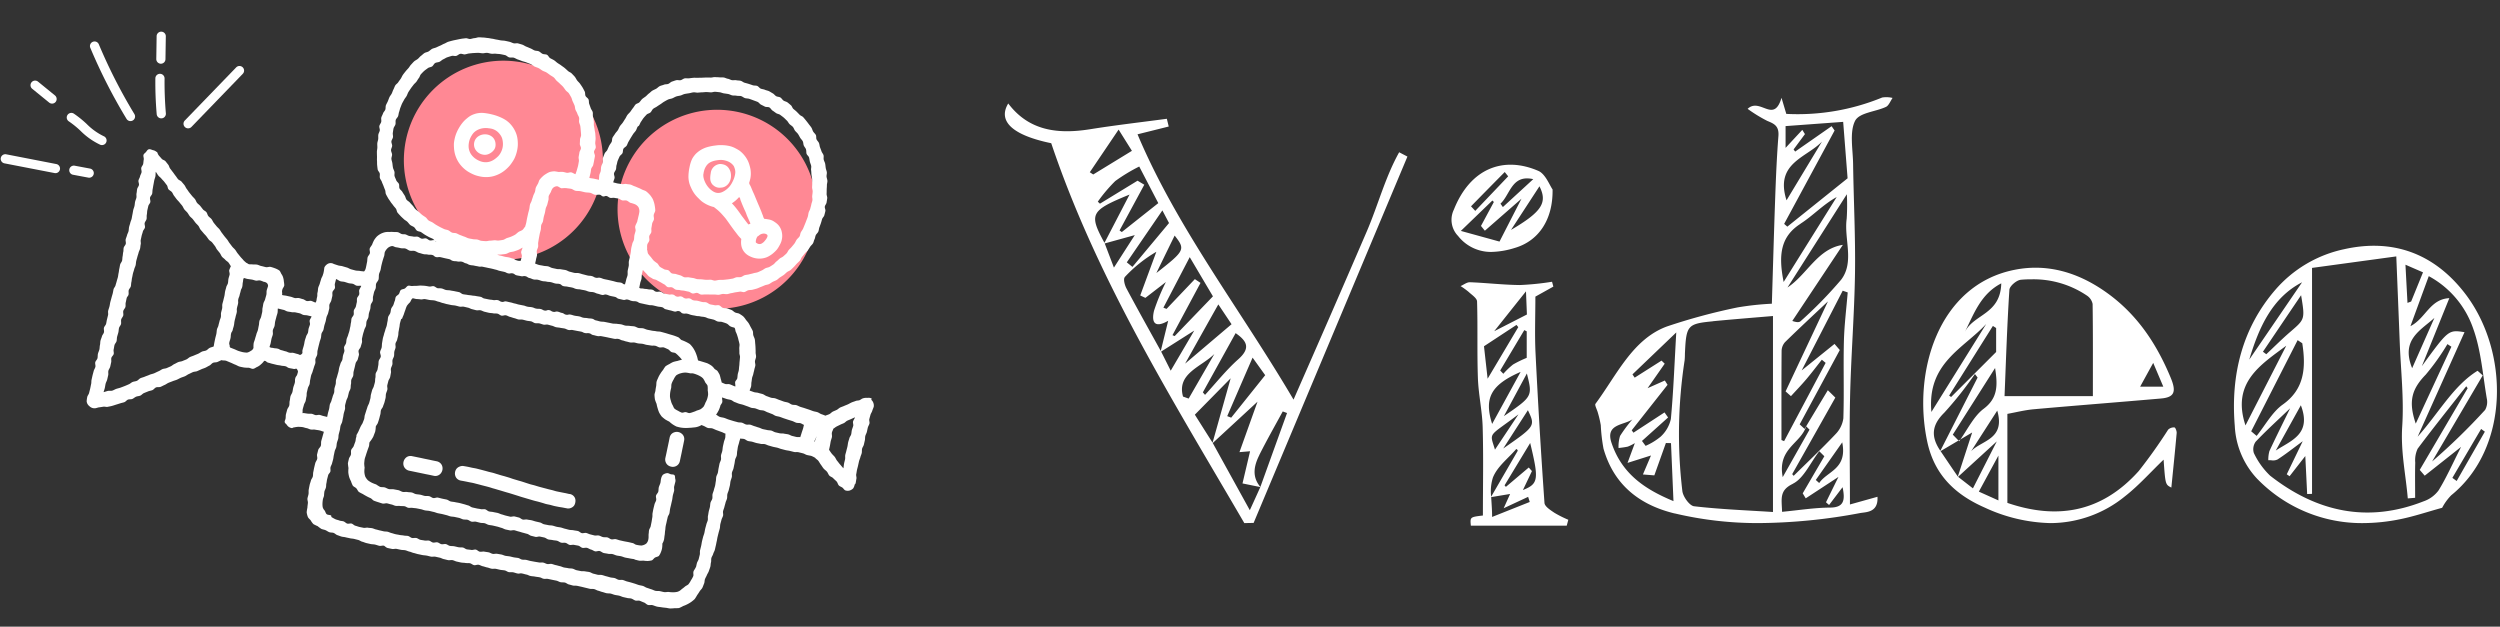 <svg xmlns="http://www.w3.org/2000/svg" width="413.209" height="103.574" viewBox="0 0 413.209 103.574">
  <rect x="0" y="0" width="413.209" height="103.574" fill="#333333" stroke="none"/>
  <g id="tl" transform="translate(-350.031 -2283.44)">
    <g id="グループ_52" data-name="グループ 52" transform="matrix(0.995, 0.105, -0.105, 0.995, 358.969, 2264.3)">
      <g id="グループ_55" data-name="グループ 55" transform="translate(-4 17.741)">
        <g id="グループ_56" data-name="グループ 56">
          <path id="パス_237" data-name="パス 237" d="M82.6,3.374a16.44,16.44,0,1,1-16.44,16.44A16.439,16.439,0,0,1,82.6,3.374" fill="#ff8894"/>
          <path id="パス_238" data-name="パス 238" d="M118.557,7.733a16.44,16.44,0,1,1-16.44,16.44,16.439,16.439,0,0,1,16.44-16.44" fill="#ff8894"/>
          <path id="パス_239" data-name="パス 239" d="M147.19,52.748l.085-.115c-.283-.217-.621-.091-.866-.078a1.7,1.7,0,0,0-.779.236,2.691,2.691,0,0,1-.359.274c-.161.09-.431.082-.662.213-.181.1-.4.181-.612.3-.189.108-.368.256-.574.376s-.4.209-.6.328-.41.2-.607.322-.336.332-.53.452-.407.222-.6.344-.33.344-.514.467c-.2.133-.442.205-.618.331-.167-.035-.418-.118-.721-.181-.21-.045-.426-.2-.69-.258-.22-.047-.469-.043-.72-.1-.226-.048-.459-.122-.707-.175-.229-.049-.467-.1-.712-.155s-.473-.088-.716-.14-.456-.161-.7-.212-.5.038-.742-.014-.449-.215-.687-.266-.49-.043-.73-.1-.475-.125-.715-.177-.474-.141-.712-.193-.509.011-.746-.042-.479-.124-.714-.176-.457-.217-.689-.268-.492-.067-.722-.119c-.247-.055-.508,0-.734-.053-.251-.056-.521-.123-.741-.173.021-.238.144-.495.164-.723s-.036-.474-.017-.7.01-.471.028-.695.116-.462.133-.684c.018-.24.071-.467.086-.686.018-.245.09-.484.1-.721s-.137-.493-.133-.729.107-.49.1-.728-.13-.482-.147-.718-.058-.478-.09-.712-.076-.474-.125-.706-.075-.475-.144-.7-.224-.423-.315-.645-.059-.5-.173-.712-.264-.4-.4-.6-.253-.408-.409-.6-.336-.338-.509-.515a3.092,3.092,0,0,0-.518-.526,5.741,5.741,0,0,0-.651-.344c-.21-.1-.49-.057-.725-.144s-.41-.276-.647-.347-.468-.115-.707-.175-.5.03-.738-.021-.432-.31-.67-.355-.513.1-.752.064-.485-.031-.722-.063-.462-.236-.7-.264c-.349-.041-.36.048-.709.007s-.347-.065-.7-.107-.358.031-.706-.01-.33-.2-.678-.241-.368.112-.717.071-.331-.206-.681-.248-.371.135-.721.093-.328-.22-.678-.262-.367.092-.718.05-.353-.016-.7-.058-.332-.193-.682-.235-.367.1-.716.063-.33-.22-.682-.262-.361.04-.713,0-.36.021-.713-.021-.409.092-.729-.062c.026-.242.048-.544.071-.788s.115-.479.136-.727-.026-.494-.006-.744.061-.5.08-.747c.179.155.354.332.545.473s.343.345.543.473.438.2.646.315.491.075.707.176.428.183.649.272.422.206.648.283.393.326.622.392.509-.073.74-.018.427.26.661.305.484-.025.719.011.475-.006.711.02.466.058.7.076.46.222.7.232.478-.177.716-.175.475.212.712.207.474-.084.711-.1.473-.044.709-.064.473-.05.708-.076.481.006.715-.027.456-.173.689-.212.484,0,.717-.047.447-.185.678-.237.451-.154.679-.212.46-.113.686-.178.517.061.741-.01.41-.289.632-.368.482-.079.7-.165.45-.165.664-.258.42-.236.63-.337.42-.227.624-.337.468-.149.666-.269.375-.305.572-.437.426-.228.617-.369.331-.355.515-.5.378-.293.556-.45.316-.359.487-.524.416-.259.58-.432.307-.367.463-.547.276-.391.423-.578.315-.36.454-.552.16-.467.292-.665.267-.389.39-.593.324-.36.439-.568.221-.421.327-.634.3-.386.4-.6.1-.477.187-.7.06-.483.14-.707.285-.4.355-.633.039-.482.1-.713.119-.457.172-.689.085-.465.129-.7.263-.438.3-.674.073-.474.1-.711-.185-.493-.169-.731.211-.464.218-.7.033-.477.032-.715-.167-.472-.177-.71-.041-.47-.06-.708-.014-.473-.042-.71.045-.485.009-.721-.17-.453-.215-.687.023-.49-.031-.722-.189-.444-.251-.674-.1-.466-.169-.695-.231-.422-.309-.648-.022-.5-.109-.722-.3-.389-.4-.609-.211-.425-.315-.637-.13-.468-.244-.676-.336-.353-.459-.556-.066-.524-.2-.72-.362-.331-.5-.521-.214-.439-.364-.623-.331-.348-.49-.524-.328-.349-.494-.518-.341-.336-.515-.5-.462-.195-.643-.349-.359-.3-.546-.451-.389-.266-.583-.4-.276-.435-.475-.565-.393-.274-.6-.4-.48-.121-.688-.235-.356-.347-.568-.453-.5-.046-.722-.145-.382-.31-.6-.4-.431-.209-.654-.292-.475-.085-.7-.16-.48-.052-.708-.12-.4-.324-.633-.385-.5.024-.728-.029-.461-.108-.694-.155-.467-.08-.7-.119-.448-.219-.683-.251-.482.011-.719-.014-.483.079-.72.061-.466-.146-.7-.157-.473-.134-.71-.138-.479.047-.716.05-.478.03-.715.039-.469.135-.706.151-.471.047-.707.071-.47.064-.705.1-.471.053-.7.091-.477.028-.709.074-.469.1-.7.158-.492.02-.721.085-.412.293-.638.368-.51,0-.733.084-.441.2-.659.294-.369.341-.582.448-.494.091-.7.208-.456.18-.658.308-.347.349-.541.488-.417.245-.605.393-.327.357-.507.515-.306.369-.477.537-.367.306-.529.483-.254.407-.406.593-.46.247-.6.441-.229.427-.361.628-.234.418-.356.625-.312.385-.434.6-.183.461-.3.677-.215.443-.332.66-.287.406-.4.625-.162.472-.271.693-.289.41-.393.633-.243.435-.342.661,0,.536-.093.765-.242.434-.327.664-.155.468-.232.7-.318.421-.386.657-.136.481-.194.719.093.527.047.768-.153.473-.186.716.022.5,0,.74-.161.485-.164.73.013.487.028.732c-.228-.027-.492-.053-.773-.089-.263-.034-.6-.018-.848-.053.041-.239.071-.541.106-.782s.016-.484.044-.726.249-.462.269-.7.057-.485.07-.728.048-.487.054-.731-.22-.487-.222-.73.221-.492.21-.735-.146-.48-.164-.722.009-.49-.018-.732-.083-.48-.119-.721-.145-.468-.19-.707-.148-.462-.2-.7-.035-.49-.1-.725-.131-.467-.205-.7-.035-.5-.119-.732-.3-.406-.4-.63-.208-.437-.313-.657-.077-.508-.192-.722-.425-.316-.552-.524-.084-.523-.221-.724-.265-.413-.413-.608-.312-.378-.47-.565-.373-.32-.541-.5-.284-.406-.46-.575-.372-.319-.558-.479-.464-.2-.658-.347-.386-.288-.587-.427-.418-.237-.626-.367-.428-.216-.642-.336-.394-.278-.614-.388-.448-.174-.673-.274-.353-.408-.582-.5-.518,0-.751-.082-.423-.274-.653-.349-.51-.008-.741-.077-.45-.2-.683-.262-.465-.15-.7-.207-.455-.207-.69-.258S83.233.414,83,.37s-.511.093-.749.056-.47-.143-.708-.174-.483-.057-.722-.08-.488.013-.728,0-.483-.05-.723-.058-.485-.066-.725-.066S78.153,0,77.913.009s-.492-.021-.731,0-.492.012-.731.038-.472.176-.711.212-.464.171-.7.216-.519-.1-.753-.044-.481.1-.713.167-.47.144-.7.218-.47.144-.695.227-.461.172-.682.265-.411.281-.628.385-.407.271-.619.384-.42.244-.627.368-.463.179-.663.312-.351.346-.544.489-.468.191-.654.343-.338.356-.516.517-.3.387-.471.557-.4.292-.559.471-.291.39-.441.577-.234.429-.374.624-.289.385-.418.588-.259.4-.376.615-.171.448-.282.661-.246.408-.35.625-.34.37-.438.59-.138.462-.229.685-.122.465-.206.691-.239.422-.316.65-.121.464-.192.694-.18.447-.244.678.029.5-.027.734-.259.432-.308.666-.167.459-.209.695.09.5.056.738-.208.457-.234.7.165.5.147.736-.153.468-.164.708.058.479.056.719-.082.479-.075.718.067.476.083.715-.028.483,0,.722.056.476.091.713.034.482.078.718.05.483.1.716.1.475.162.706.335.4.411.627.013.5.1.727.3.4.393.615.23.416.336.632.211.423.328.634.1.493.23.7.273.4.41.593.314.363.46.554.334.342.49.526.342.329.507.506.189.482.362.651.357.322.538.484.383.29.571.443.428.23.627.376.342.348.547.484.46.169.67.3.322.4.536.521.508.073.725.185.419.237.639.342.44.193.662.291.462.143.689.235.433.355.661.44c-.171.055-.189-.208-.368-.23-.231-.028-.486.145-.717.117s-.44-.237-.671-.265-.486.143-.717.115-.442-.223-.673-.25-.479.085-.71.057-.468-.007-.7-.034-.449-.168-.68-.195c-.165-.019-.367.044-.567.013-.225-.034-.445-.206-.69-.236s-.482.043-.721.036a4.272,4.272,0,0,0-.7.075,2.567,2.567,0,0,0-.689.115,3.028,3.028,0,0,0-.68.333,3.267,3.267,0,0,0-.577.508,4,4,0,0,0-.4.658,5.562,5.562,0,0,0-.234.727c-.082.237-.268.453-.327.7s.138.545.1.793-.268.475-.3.72.018.52-.009.761c-.041.373-.056.726-.105,1.031a1.125,1.125,0,0,1-.229.579c-.253-.022-.41.01-.658-.016s-.512.034-.758,0-.5-.077-.743-.114-.478-.181-.722-.224-.494-.085-.738-.133-.508-.011-.75-.064-.49-.1-.731-.159a.994.994,0,0,0-1.111.183,1.362,1.362,0,0,0-.348.485c-.062.14,0,.388-.082,1.028-.02.153-.038.152-.06.3-.038.244-.18.473-.218.717s-.1.484-.135.728-.15.477-.187.721.011.5-.026.745c-.065.427.057.446-.009.873s.033.48-.139.877c-.229-.023-.533-.173-.759-.2s-.476.121-.7.1-.442-.212-.666-.237-.457-.09-.68-.115-.48.093-.7.067c-.238-.028-.459-.116-.675-.142-.244-.029-.473-.052-.683-.078-.256-.031-.489-.017-.681-.041-.073-.009-.044-.019-.1-.026.03-.406-.112-.422-.053-.825s.194-.384.253-.787a4.511,4.511,0,0,0-.139-.642,2.8,2.8,0,0,0-.177-.606,1.8,1.8,0,0,0-.32-.53c-.167-.191-.258-.482-.474-.6a3.287,3.287,0,0,0-.716-.266,6.232,6.232,0,0,0-.739-.152c-.25-.029-.524.146-.776.122s-.5-.082-.753-.1-.5-.144-.753-.161-.51.06-.76.043c-.18-.012-.365.044-.545.032s-.327-.179-.507-.192c-.111-.114-.326-.205-.544-.428-.143-.147-.339-.286-.523-.475l-.5-.5c-.156-.16-.286-.365-.461-.542-.159-.163-.369-.29-.541-.466s-.317-.344-.489-.518-.287-.376-.458-.55-.341-.325-.511-.5-.316-.345-.483-.515-.288-.375-.456-.545-.376-.291-.543-.462-.337-.331-.5-.5-.27-.4-.438-.57-.4-.267-.569-.437-.225-.444-.393-.614-.446-.23-.614-.4-.33-.346-.5-.516-.4-.276-.572-.446-.257-.423-.426-.594-.373-.309-.542-.479l-.509-.513c-.171-.173-.311-.373-.479-.542s-.27-.415-.438-.584-.352-.333-.519-.5-.48-.206-.646-.373-.317-.367-.483-.533-.318-.365-.482-.529-.327-.355-.489-.517-.231-.453-.393-.613c-.177-.177-.342-.349-.5-.507-.18-.178-.5-.186-.66-.338-.192-.188-.375-.343-.524-.486-.226-.218-.29-.488-.4-.584-.006-.006-.032.039-.038.033a1.193,1.193,0,0,0-.636-.239c-.236-.042-.49-.159-.712-.067-.207.084-.289.321-.41.5s-.342.325-.358.552.145.485.128.722,0,.476-.017.712-.226.458-.245.694.14.488.12.724-.156.463-.176.7-.164.462-.185.7.178.492.156.728-.2.458-.225.694,0,.476-.027.712.075.484.051.72-.117.465-.142.7,0,.476-.029.712-.109.465-.135.7-.027.475-.053.71-.031.474-.058.709-.123.463-.15.7-.093.466-.122.7.007.479-.021.713-.149.459-.178.693-.119.465-.149.7.123.5.093.73-.246.447-.276.682.036.483,0,.717,0,.478-.028.712.021.481-.011.714-.22.447-.252.679-.032.472-.064.7-.01.478-.042.711-.015.475-.048.707-.09.462-.123.693-.088.463-.122.694-.221.439-.255.667c-.027.187-.027.435-.069.727-.031.215-.087.452-.124.716-.032.224-.081.463-.117.718-.033.229-.026.475-.062.726-.033.232-.1.468-.138.717s.088.5.053.745-.063.478-.1.723-.034.482-.068.725-.25.453-.284.7.11.505.076.748-.226.457-.259.7-.127.474-.161.717.021.5-.013.739.015.5-.018.741-.129.48-.162.722.032.5,0,.746-.261.46-.293.7.129.514.1.752-.175.474-.207.712-.08.488-.111.725-.054.493-.085.728.032.5,0,.736c-.032.257-.044.5-.072.732-.032.262-.074.5-.1.725-.032.276-.215.5-.236.707a4.823,4.823,0,0,0-.025.735,1.147,1.147,0,0,0,.522.754,1.2,1.2,0,0,0,.954.262c.233-.041.443-.174.674-.228s.454-.112.681-.178.5.022.726-.055.457-.136.678-.222.436-.189.655-.283.437-.184.653-.284.45-.159.663-.264.341-.374.552-.484.5-.072.706-.185.368-.318.575-.433.467-.137.674-.253.342-.357.547-.473.44-.23.655-.35.476-.17.692-.289.343-.4.557-.511.522-.056.738-.172.41-.263.624-.379.388-.3.6-.419.434-.217.648-.335.449-.194.662-.312.407-.27.62-.389.443-.206.656-.327.386-.309.6-.43.414-.259.627-.381.493-.123.706-.246.421-.244.632-.368.442-.211.654-.336.4-.288.612-.413.335-.391.546-.517.515-.1.728-.225.4-.237.615-.366c.25.067.557-.046.86.046.235.071.48.146.734.219s.478.173.73.236.481.192.733.239.511.058.763.082a5.645,5.645,0,0,0,.762-.039c.264-.008.533.149.762.1.255-.057.441-.28.652-.389a2.192,2.192,0,0,0,.544-.462,2.987,2.987,0,0,0,.488-.651c.351-.061.373.191.727.233s.349.073.7.114.352.052.7.094.357,0,.709.045.361-.015.715.027.337.193.691.235.358.023.714.065.423-.243.629.05c.222.318.159.336.1.72s-.215.361-.272.746.052.4-.006.787c-.037.252-.123.5-.16.749s-.03.511-.067.763-.2.485-.242.737-.01.514-.047.766.044.522.007.774-.235.481-.272.734-.083.5-.119.755.04.521.005.774c-.026.185-.125.375-.072.544s.251.263.38.393a1.168,1.168,0,0,0,.907.461c.14-.019.128-.109.268-.13a6.93,6.93,0,0,1,.692-.183,6.671,6.671,0,0,1,.723-.038c.223,0,.466.091.724.1.228.011.462.135.714.154.231.018.481-.071.73-.047.234.023.48.015.729.043.234.027.483.112.731.144-.037.256-.092.523-.131.781s-.093.509-.133.766.053.536.011.794-.315.479-.357.738c-.039.244-.07.491-.109.737s.132.524.094.77-.2.472-.24.718-.067.494-.1.741-.038.5-.072.745.032.507,0,.754-.219.476-.247.724-.109.491-.133.739-.046.5-.066.748.06.506.045.754-.091.495-.1.743.154.5.151.75c0,.27-.018.515,0,.751a6.528,6.528,0,0,0-.042.775,3.341,3.341,0,0,0,.266.727c.114.229.368.354.541.541a2.965,2.965,0,0,0,.508.56,5.6,5.6,0,0,0,.716.257,6.606,6.606,0,0,0,.662.389c.223.075.472.07.7.138s.432.206.662.266.488-.009.719.045.428.252.66.3.459.122.691.165.479.012.713.051.472.044.706.08.477,0,.712.035.468.065.7.1.455.192.69.221.463.121.7.149.469.059.7.086.5-.017.741.012.484.1.727.131.509-.13.749-.1c.151.021.368.283.694.318.208.022.45.048.722.075.221.022.478-.114.737-.089.227.022.467.051.721.076.23.022.477-.027.728,0,.232.023.465.128.714.152s.468.126.715.149.471.09.716.113.476.052.721.075.482,0,.726.017.477.071.721.093.492-.084.736-.062.479.058.723.081.468.147.709.169.477.071.719.093.493-.1.735-.076.473.141.715.163.48.058.722.079.488-.019.73,0,.494-.057.736-.035.47.221.713.243.5-.166.748-.144.477.153.719.175.483.1.725.119.482.106.723.128.5-.073.739-.052.484.063.725.085.494,0,.736.019.473.192.713.213.493-.067.73-.045.479.1.716.117c.368.034.381-.114.749-.08s.365.064.732.1.36.132.73.165.374-.011.743.022.374,0,.745.037.361.14.732.173c.194.018.441-.08.711-.052l.7.073c.221.024.457.04.7.067.225.025.448.154.691.181.227.026.473-.044.713-.016s.445.21.684.238.462.083.7.111.476-.051.711-.024l.7.079c.234.028.468.066.7.094s.47.065.7.093.487-.052.72-.024.461.163.694.191.467.113.7.141.469.1.7.127.489-.036.716-.007c.246.031.475.113.7.141.249.032.488.023.7.051.261.034.486.132.691.16.305.042.542.06.7.085.221.035.468-.023.7.025s.431.194.665.247.5-.089.73-.035.475.152.721.207.452.282.7.333.527-.083.775-.04.488.127.736.16.5.012.751.03.5.012.747.012.483.054.722.033a6.437,6.437,0,0,0,.709-.12,5.53,5.53,0,0,0,.722-.1,4.865,4.865,0,0,0,.642-.4,4.772,4.772,0,0,0,.646-.361,4.855,4.855,0,0,0,.6-.445,5.51,5.51,0,0,0,.531-.539,6.571,6.571,0,0,0,.33-.68c.122-.216.242-.434.345-.663s.308-.417.393-.652.135-.486.209-.724.007-.519.073-.758.185-.468.248-.706c.051-.189.191-.407.249-.686.044-.213.114-.45.162-.712.04-.221-.009-.476.034-.73.038-.227-.048-.486-.008-.736.037-.229.184-.45.223-.7.035-.232.167-.457.2-.7.034-.232.053-.475.089-.72s.039-.477.073-.721.028-.479.062-.723.065-.475.1-.719.086-.473.119-.716-.016-.488.016-.731.079-.476.111-.719.159-.466.19-.709-.107-.5-.077-.737.114-.47.144-.711.082-.475.111-.716.141-.469.17-.711-.044-.492-.015-.734.13-.472.159-.714.068-.478.1-.719.006-.486.034-.728.113-.475.141-.717-.081-.5-.053-.739.151-.472.179-.714.045-.485.073-.728.018-.489.045-.731.166-.473.193-.716-.022-.5,0-.739.015-.49.041-.733.1-.48.123-.721.089-.422.115-.663c.22.041.408-.02.65.021.224.038.433.222.673.261s.468.012.705.049.458.1.695.132.47.034.706.069.482-.057.716-.024.458.139.693.172.466.088.7.121.474.042.707.074.464.117.7.148.474.075.707.106.477.025.706.055.473.069.7.1c.25.033.511-.064.749-.032l.732.1c.257.035.486.179.713.21.267.037.516.041.732.072a5.016,5.016,0,0,1,.655.244c.165.191.416.265.586.45s.305.4.479.585.321.394.5.569.422.292.605.463.285.439.471.606.493.2.682.367.4.3.6.465.268.472.462.631.494.186.686.34c.166.133.3.327.489.361a1.214,1.214,0,0,0,.632-.041,1.421,1.421,0,0,0,.577-.418,1.485,1.485,0,0,0,.187-.672.428.428,0,0,0,.14-.263c.026-.242.024-.484.049-.721s-.136-.5-.11-.738.026-.484.052-.721.074-.478.1-.714.053-.48.081-.715.122-.472.15-.707.126-.471.154-.705-.044-.492-.015-.726.19-.465.219-.7.058-.484.088-.719-.032-.494,0-.727.153-.468.185-.7.048-.482.08-.713.163-.468.2-.7-.138-.512-.1-.74c.038-.247.08-.484.117-.71.04-.247.183-.465.222-.687.043-.251.133-.475.174-.691a1.281,1.281,0,0,0-.132-.647,1.2,1.2,0,0,0-.413-.48m-2.354,3.181c-.038.233-.205.476-.242.709s.136.5.1.734-.114.461-.148.695-.006.476-.038.71-.2.451-.232.685-.1.465-.128.7-.018.475-.045.71-.074.468-.1.7-.085.468-.108.7.063.482.041.717-.069.469-.089.7-.009.577-.027.812c-.2-.17-.443-.419-.628-.585s-.356-.371-.536-.541-.294-.433-.47-.608-.4-.323-.567-.5-.315-.367-.479-.554c.015-.172.046-.387.073-.684.02-.22.028-.466.051-.724.021-.234.1-.474.125-.719s-.1-.5-.079-.738c.022-.255.145-.451.164-.674.181-.132.3-.28.486-.409s.382-.236.571-.362.395-.214.587-.336.316-.339.51-.457.4-.216.593-.331.414-.244.613-.356M53.794,48.8c-.034.224-.2.452-.237.677s.143.48.11.7-.111.443-.144.668,0,.458-.038.682-.2.429-.236.654-.1.443-.137.668c-.059.4-.021.407-.079.809s-.08.4-.139.8.173.479-.128.753c-.252.23-.288.048-.627.008s-.336-.067-.674-.108-.352.07-.69.029-.329-.115-.667-.155-.335-.074-.675-.114-.327-.149-.667-.189-.348.014-.689-.026-.345.045-.657-.1c.021-.223.091-.39.117-.649.023-.231.036-.475.062-.726s.112-.471.14-.717-.089-.5-.061-.74.17-.473.2-.714,0-.5.025-.733.08-.491.109-.724c.031-.256.1-.494.126-.718.034-.27-.042-.546-.015-.75.224.027.551.079.985.131.2.024.412.163.647.191.211.026.438.012.67.04.214.026.45-.054.679-.026s.441.046.669.075.425.167.649.2.451-.019.674.011.473.058.7.089M39.673,41.928a6.334,6.334,0,0,0-.209.712c-.02.205.167.463.141.731-.022.216-.089.447-.115.7-.022.221.015.463-.01.714-.022.224-.185.447-.209.7-.023.227-.087.46-.111.706-.023.229-.009.47-.033.715s-.068.465-.093.709-.082.465-.107.708.062.48.038.723-.075.469-.1.712.062.481.038.724-.123.463-.148.705-.08.466-.1.706-.156.461-.18.7.007.48-.017.722-.071.469-.1.709-.05.475-.075.717-.025.45-.05.692c-.206.124-.42.173-.624.3s-.337.368-.541.488-.469.145-.673.265-.383.3-.589.418-.424.224-.63.344-.432.208-.637.327-.353.341-.558.459-.423.22-.628.337-.471.137-.678.254-.394.269-.6.385-.361.326-.566.44-.411.237-.618.351-.465.128-.67.24-.372.29-.576.4c-.239.13-.466.288-.71.426s-.522.2-.767.345-.5.246-.743.387c-.209.12-.448.191-.659.312s-.342.378-.554.5-.473.149-.686.267-.372.333-.585.448-.423.244-.639.355-.433.223-.651.329-.455.177-.674.277-.415.271-.638.363-.506.044-.732.127-.436.193-.665.266c.026-.211.092-.436.127-.7.029-.222.026-.467.061-.724.03-.227.15-.456.185-.707.032-.231.055-.473.089-.721.033-.233-.077-.493-.043-.74s.191-.457.225-.7.048-.478.083-.722-.079-.5-.044-.74.282-.443.316-.684-.121-.5-.086-.744.025-.483.06-.724.239-.453.273-.694-.02-.493.015-.733.092-.479.127-.72,0-.493.031-.734.228-.461.262-.7-.084-.506-.049-.745.233-.46.267-.7-.106-.508-.071-.745.247-.458.281-.693-.062-.5-.028-.737.044-.488.078-.721c.047-.32.2-.3.245-.619.034-.233-.078-.49-.044-.726s.245-.444.278-.681-.014-.481.02-.718,0-.479.037-.716.038-.475.071-.712.1-.463.129-.7.133-.459.166-.695,0-.478.028-.714.082-.468.113-.7.1-.466.128-.7.143-.46.174-.7,0-.48.033-.717-.1-.492-.072-.73.048-.474.077-.711.1-.466.125-.7.243-.449.271-.686-.148-.5-.12-.734.212-.456.239-.693-.057-.487-.031-.725-.019-.482.007-.721.06-.472.085-.71.239-.455.264-.693-.145-.495-.121-.734.258-.456.281-.695-.023-.483,0-.722.028-.479.05-.719.035-.479.055-.719.1-.475.123-.716-.037-.529-.018-.77c.156.161.315.4.486.575s.388.269.557.445.358.3.526.475.316.338.483.51.176.477.342.648.43.234.6.4.261.4.427.571.317.347.483.518.357.3.521.474.339.325.5.495.26.4.425.575.375.3.541.466.294.376.46.546.394.281.56.451.324.352.49.522.373.3.54.473.258.418.424.587.353.325.519.494.368.311.533.479.317.361.482.528.436.242.6.409.327.348.491.513.269.408.432.572.343.339.5.5.269.417.431.578c.177.175.414.273.574.43.18.177.431.258.588.411.186.181.308.409.459.552m1.337,13.4c-.082-.025-.044-.081-.126-.105,0-.363-.175-.37-.139-.731s.081-.358.118-.72-.024-.367.012-.728.175-.346.212-.707.076-.357.113-.718,0-.367.034-.729.058-.36.095-.722.072-.358.108-.72-.072-.375-.036-.738.064-.36.1-.722-.073-.373-.036-.736.112-.354.148-.715.071-.361.107-.724.146-.353.183-.717-.019-.371.018-.736-.043-.367.092-.708c.211.013.379.078.637.093.231.014.474.014.716.028.222.013.441.086.653.1.237.014.469-.116.665-.1a3.582,3.582,0,0,1,.643.162.98.98,0,0,1,.544.149.63.63,0,0,1,.253.476c-.034.232-.106.471-.142.726-.034.236.05.5.014.751s-.086.481-.12.73-.179.472-.213.72-.026.494-.06.741.041.508.008.754-.058.5-.091.743-.177.483-.209.727.01.508-.021.748-.038.5-.07.742c-.033.256-.144.492-.174.725-.035.262-.1.5-.133.728-.038.294-.13.551-.16.777a4.418,4.418,0,0,0,.052.8.845.845,0,0,1-.4.543,1.571,1.571,0,0,1-.587.343,3.67,3.67,0,0,1-.725-.005,7,7,0,0,1-.708-.121c-.229-.052-.455-.148-.688-.213s-.463-.123-.692-.19M132.124,12.8c.105.212.076.486.172.7s.384.351.472.569.131.46.211.681.213.432.284.656,0,.494.065.721.08.466.132.7.138.453.182.684.06.468.094.7.027.471.051.706.152.461.166.7,0,.474,0,.71.114.475.108.711-.092.472-.108.707-.071.469-.1.7-.165.453-.2.686-.023.472-.07.7-.12.454-.177.683-.122.453-.189.679-.126.452-.2.675-.216.419-.3.637-.049.491-.148.7-.3.375-.412.584-.167.444-.285.648-.259.392-.387.59-.29.369-.428.561-.185.45-.332.635-.314.353-.471.53-.4.27-.563.44-.3.359-.476.52-.277.4-.459.549-.366.305-.568.449-.452.177-.661.308-.366.312-.581.432-.406.252-.626.362-.462.137-.686.237-.449.158-.675.249-.462.121-.69.205-.4.308-.628.384-.484.047-.715.115-.429.24-.662.3-.462.134-.7.187-.47.107-.707.153-.48.054-.718.093-.466.153-.705.185-.5-.088-.735-.065-.476.074-.717.09-.481,0-.722,0-.48.044-.721.042-.477-.1-.717-.109-.479-.019-.718-.04-.495.094-.733.062-.457-.194-.693-.238-.467-.073-.711-.133c-.229-.056-.5.022-.741-.051s-.385-.354-.615-.442-.52-.005-.741-.11-.459-.179-.671-.3-.323-.4-.523-.537a7.292,7.292,0,0,1-.629-.375,6.971,6.971,0,0,1-.51-.52,6.727,6.727,0,0,1-.528-.514c-.143-.191-.138-.458-.263-.672.03-.234-.084-.518-.039-.844.03-.218.225-.431.258-.68.031-.226-.114-.485-.083-.728s.237-.445.265-.685-.078-.487-.052-.725.024-.481.046-.718.195-.466.212-.7-.116-.492-.106-.72c.011-.272.19-.533.177-.778a5.536,5.536,0,0,0-.17-.766,3.672,3.672,0,0,0-.268-.723,2.234,2.234,0,0,0-.4-.631,2.7,2.7,0,0,0-.47-.473,3.836,3.836,0,0,0-.551-.4c-.206-.1-.444-.121-.653-.2s-.428-.166-.657-.228-.44-.147-.672-.194-.445-.165-.677-.2-.471,0-.7-.029-.478.118-.711.1-.464-.02-.7-.032-.522-.085-.752-.093c-.022-.238.13-.539.131-.781s-.191-.488-.17-.729.21-.458.249-.7-.024-.492.03-.728.044-.489.111-.721.147-.463.223-.692.337-.391.423-.617-.007-.52.085-.743.383-.36.481-.58.134-.467.237-.684.194-.445.3-.661.208-.438.317-.651.274-.4.383-.61.129-.476.238-.685c.065-.125.137-.087.2-.212.113-.217.151-.474.272-.681s.215-.445.348-.645.284-.4.428-.593.458-.257.613-.441.21-.462.377-.635.4-.28.582-.443.37-.308.558-.459.353-.331.551-.471.39-.285.6-.412.461-.16.676-.274.4-.273.619-.374.458-.144.685-.232.42-.247.652-.322.464-.128.7-.191.455-.171.694-.223.491.011.733-.03.47-.1.714-.127.469-.1.708-.119.477-.012.717-.026.472-.164.712-.171.481,0,.72,0,.478.1.717.109.478.015.717.03.467.138.706.16.485-.05.723-.02.492-.054.729-.017.45.215.685.26.491-.005.725.048.468.112.7.173.469.112.7.181.4.318.627.4.445.167.667.253.534-.037.753.059.363.362.578.466.415.234.625.348.5.095.7.219.419.242.617.376.381.3.572.442.314.376.5.53.425.243.6.407.26.417.425.591.383.3.538.48.279.388.423.581.355.336.487.537.13.481.249.69.323.367.43.584M105.667,27.488c-.039.289-.222.581-.26.911-.027.24.158.5.134.745s-.092.477-.114.719.019.488,0,.73-.178.473-.2.714-.076.484-.093.727,0,.487-.011.727-.053.48-.069.719-.069.5-.086.76.075.517.056.773-.063.51-.083.766.07.522.049.778-.12.507-.144.763-.084.511-.111.767c-.344.081-.339-.151-.689-.193s-.359.013-.711-.029-.348-.065-.7-.107-.35-.045-.7-.086-.352-.029-.7-.071-.345-.1-.7-.144-.37.1-.723.058-.34-.156-.694-.2-.361.02-.715-.023c-.246-.029-.489-.079-.734-.108s-.489-.1-.733-.125-.509.059-.753.03-.492-.077-.735-.106-.481-.172-.723-.2-.5-.018-.74-.047-.507.049-.745.021-.5-.051-.736-.08c-.255-.03-.488-.17-.721-.2-.259-.031-.513.017-.741-.011-.269-.032-.518-.033-.738-.059-.29-.035-.5-.129-.692-.152.005-.224.056-.44.066-.691.01-.228.079-.462.092-.708s-.131-.477-.115-.72.133-.463.15-.705-.078-.481-.059-.721.021-.472.041-.71.038-.474.06-.712.08-.473.1-.71-.032-.486-.007-.724.2-.463.224-.7.023-.483.051-.718.088-.476.118-.709.028-.484.06-.713c.034-.245.156-.468.19-.7.038-.248.066-.485.105-.708.043-.252-.056-.513-.013-.727a6.95,6.95,0,0,1,.28-.663,2.162,2.162,0,0,1,.224-.642,1.022,1.022,0,0,1,.686-.413c.216-.013.469.218.791.259a3.73,3.73,0,0,1,.8-.108c.226.022.493,0,.781.03.243.023.489.219.761.244.254.024.525-.042.792-.017s.52.07.781.094c.282.026.566-.022.831,0,.293.026.557.21.811.234.318.029.612-.1.832-.079.281.026.266.19.547.216s.3-.151.578-.126c.22.02.425.218.648.238s.456-.092.679-.07.449.019.671.044.428.2.65.232.463-.086.683-.053c.285.044.5.266.725.317a4.8,4.8,0,0,1,.748.151,1.364,1.364,0,0,1,.634.426,1.471,1.471,0,0,1,.225.747,6.207,6.207,0,0,1-.075.769q-.039.347-.1.769M94.68,20.858c-.237-.031-.479-.2-.711-.222s-.493.162-.724.146-.471-.074-.7-.076-.469.064-.7.083a5.835,5.835,0,0,0-.713-.035,3.829,3.829,0,0,0-.691.182,3.073,3.073,0,0,0-.6.395,2.941,2.941,0,0,0-.524.484,4.057,4.057,0,0,0-.426.576c-.108.192-.112.453-.209.685-.085.2-.192.415-.27.652-.065.2-.022.47-.083.749-.05.227-.172.458-.219.721-.042.237-.116.481-.155.736s-.182.479-.216.73-.012.51-.042.759-.085.5-.112.747c-.029.26-.059.511-.084.747-.028.273-.04.527-.061.751-.03.315-.1.522-.113.7-.151.153-.206.4-.394.574s-.439.251-.614.406c-.208.184-.361.392-.513.507a6.076,6.076,0,0,1-.6.379,6.559,6.559,0,0,1-.649.294c-.216.1-.392.3-.621.375s-.461.126-.7.185-.484-.005-.723.035-.46.112-.7.136-.467.15-.709.16-.48.021-.722.018-.473-.124-.714-.139-.482.042-.722.016-.48-.028-.718-.064-.46-.153-.7-.2-.461-.129-.7-.182-.45-.166-.682-.228-.5.025-.734-.044-.427-.24-.655-.317-.492-.051-.717-.134-.458-.157-.68-.248-.447-.185-.666-.283-.425-.233-.639-.338-.47-.145-.68-.257-.353-.36-.559-.479-.432-.219-.632-.346-.389-.287-.584-.422-.414-.251-.6-.394-.325-.367-.5-.52-.366-.31-.533-.472-.446-.245-.6-.419-.218-.447-.366-.634-.308-.369-.446-.563-.4-.317-.525-.519-.065-.522-.182-.731-.4-.335-.5-.549-.247-.423-.341-.643-.023-.511-.105-.736-.245-.425-.315-.654-.114-.47-.172-.7-.184-.455-.231-.69.068-.5.032-.738-.22-.457-.245-.7.121-.492.107-.732-.2-.474-.2-.715.178-.479.185-.719-.115-.487-.1-.726.013-.485.039-.723.209-.458.245-.7-.07-.5-.025-.735.269-.435.322-.669.031-.486.092-.718.068-.481.137-.711.118-.47.2-.7.191-.445.277-.669.241-.423.335-.643.13-.47.231-.687.224-.427.333-.64.254-.412.371-.621.307-.375.431-.579.2-.437.334-.636.146-.5.3-.7.3-.4.466-.579.366-.338.542-.509.482-.2.669-.354.253-.47.45-.615.49-.153.7-.285.359-.353.573-.472.4-.3.624-.4.453-.2.68-.294.524,0,.755-.085.4-.342.64-.412.526.07.765.011.458-.179.7-.228.477-.106.72-.144.483-.078.727-.106.491.01.736-.008.483-.137.728-.146.492.068.737.068.5-.087.75-.078.5-.025.752-.007.5.048.747.074.47.26.717.3.515-.071.76-.028.474.18.717.231.483.122.725.181.493.08.733.148.483.124.72.2.442.248.676.332.488.113.718.205.44.236.667.337.477.124.689.231.424.237.63.355.447.2.646.33.342.358.533.5.4.272.582.424.4.283.569.446.328.357.49.531.432.269.583.454.295.392.435.586.2.454.324.657.254.412.368.622.129.473.231.69.288.4.377.621.285.412.362.639.017.5.082.733.224.443.277.677.1.476.145.711.1.478.128.715-.122.5-.1.741.031.479.045.718.255.475.259.712-.177.488-.181.725-.034.486-.045.724.131.5.113.73-.028.492-.053.723c-.028.248-.086.485-.118.712-.036.25-.121.5-.159.727M87.262,33.827c-.009.237-.142.5-.151.736s.2.481.189.718-.1.526-.111.763a1.381,1.381,0,0,1-.687-.017c-.33-.039-.313-.178-.643-.217s-.326-.08-.658-.119-.336,0-.668-.041-.33-.061-.663-.1a2.582,2.582,0,0,1-.648-.112c.243-.044.454-.046.69-.1s.482-.1.714-.172.425-.26.652-.35.478-.119.7-.227.45-.2.659-.322.43-.29.628-.434m51.577,25.859c-.024.323-.178.65-.2.966-.03-.006-.052,0-.082-.006.055-.332.232-.663.284-.96M59.917,52.6c-.033.229-.208.438-.242.67s.143.49.11.721-.111.454-.144.686-.006.469-.039.7-.2.441-.237.673-.105.456-.138.688-.026.464-.059.694-.085.457-.118.688-.1.455-.131.687.044.476.012.708-.09.458-.122.691.045.478.013.711-.138.454-.17.687-.1.457-.128.69-.171.449-.2.682-.008.473-.039.708-.086.462-.117.7-.039.421-.071.658c-.218-.027-.381-.056-.6-.078s-.436-.1-.658-.12-.448.111-.669.1-.436-.137-.659-.146-.442.048-.665.044-.447-.027-.674-.027c-.1,0-.1.032-.2.032.033-.234-.05-.448-.017-.682s.085-.467.118-.7.179-.453.212-.688.027-.475.06-.71-.041-.484-.007-.719.059-.471.093-.706.178-.453.212-.688-.009-.481.025-.716.04-.473.074-.708.146-.459.181-.694.1-.464.138-.7.126-.461.161-.7-.086-.493-.052-.728.172-.455.207-.69-.043-.487-.008-.722.054-.472.089-.707.067-.471.1-.706.106-.465.141-.7-.008-.482.027-.717.217-.448.253-.683.04-.475.075-.709.1-.467.137-.7.037-.476.073-.711.159-.457.195-.692.063-.471.1-.706-.071-.492-.034-.727.2-.45.232-.685.054-.472.091-.706-.073-.492-.036-.726.287-.435.324-.67-.115-.5-.078-.731.08-.552.116-.786c.231.048.515.245.742.289s.475,0,.7.037.454.1.681.136.471,0,.7.029.44.218.667.244.533-.072.761-.05c-.036.229-.219.494-.255.723s.1.486.068.715-.249.431-.285.66.061.479.025.708-.045.462-.081.692-.222.435-.257.664.075.481.04.71-.247.432-.282.661.011.471-.024.7-.007.468-.042.7-.04.463-.075.693-.1.454-.135.683-.137.449-.171.678,0,.47-.03.7m62.566,3.814c.051-.226.233-.428.264-.65s-.116-.554-.106-.778c.237.05.542.126.774.175s.483.039.715.087.442.235.674.284.462.138.692.186.478.061.708.109.465.12.695.168.462.133.691.182.491-.009.719.039.463.125.691.173.491-.008.718.04.454.173.681.221.463.133.69.181.45.207.677.256.482.046.708.094.465.123.689.171l.7.152c.242.052.476.089.7.137.244.052.463.162.682.21.246.053.506-.036.721.011.25.055.389.168.6.214-.051.25-.049.441-.1.681s-.115.489-.159.728-.094.432-.134.672c-.216-.017-.393.058-.647.033-.222-.022-.457-.065-.7-.092-.227-.025-.45-.165-.694-.194s-.47-.015-.712-.045-.479.049-.719.017-.469-.053-.708-.085-.455-.175-.693-.209-.479.01-.716-.024-.475-.041-.712-.076-.461-.149-.7-.185-.468-.109-.7-.146-.468-.133-.7-.171-.5.076-.734.037-.455-.181-.685-.222-.492.029-.721-.012c-.258-.047-.513-.078-.757-.125-.26-.05-.512-.1-.752-.147-.263-.053-.506-.142-.741-.193-.269-.059-.537-.038-.764-.092-.282-.066-.464-.241-.67-.294a5.852,5.852,0,0,0,.34-.72,4.99,4.99,0,0,0,.21-.8m-4.939,1.711c-.215.035-.434-.091-.643-.092s-.451.188-.657.149a3.253,3.253,0,0,1-.614-.232,2.925,2.925,0,0,1-.6-.271c-.2-.147-.284-.42-.43-.606a2.543,2.543,0,0,1-.321-.63,3.038,3.038,0,0,1-.229-.67,4.367,4.367,0,0,1-.037-.709,6.484,6.484,0,0,1,.076-.711c.026-.228-.045-.482,0-.73a3.308,3.308,0,0,1,.264-.746,2.649,2.649,0,0,1,.361-.728,2.426,2.426,0,0,1,.7-.41,3.084,3.084,0,0,1,.764-.2,5.115,5.115,0,0,1,.788.045c.147,0,.3-.049.454-.038a3.979,3.979,0,0,1,.622.129,3.659,3.659,0,0,1,.6.208,1.856,1.856,0,0,1,.529.322,3.125,3.125,0,0,1,.407.575c.134.2.368.338.459.562a3.953,3.953,0,0,1,.1.719,3.855,3.855,0,0,1,.139.7,3.69,3.69,0,0,1-.074.711,3.312,3.312,0,0,1-.226.671,3.19,3.19,0,0,1-.235.686,2.783,2.783,0,0,1-.45.472,3.32,3.32,0,0,1-.585.277,3.371,3.371,0,0,1-.561.3,3.855,3.855,0,0,1-.6.252m3.686,25.223c-.053.277-.24.494-.285.716-.057.279.1.568.037.785a4.391,4.391,0,0,1-.3.709,3.877,3.877,0,0,1-.34.692c-.13.181-.4.288-.584.5-.149.17-.347.328-.54.534a1.512,1.512,0,0,1-.574.411,3.344,3.344,0,0,1-.706.153,6.242,6.242,0,0,1-.723.022c-.234.006-.478.111-.731.1-.237-.012-.48-.058-.729-.083s-.5.056-.743.022-.475-.144-.718-.184-.482-.115-.722-.158-.465-.2-.7-.242-.5-.04-.73-.086-.436-.109-.649-.15-.442-.087-.652-.124c-.227-.041-.449-.066-.656-.1-.232-.036-.457-.131-.692-.166s-.488.072-.723.038-.451-.181-.687-.214-.473,0-.707-.036-.462-.084-.7-.115-.462-.1-.7-.128-.483.059-.72.03-.467-.076-.7-.1-.457-.169-.695-.2-.474-.014-.71-.04-.484.054-.722.028-.471-.043-.709-.069-.466-.161-.708-.187-.474.029-.707,0-.469-.019-.7-.042-.459-.124-.693-.147-.464-.081-.7-.1-.462-.1-.7-.123-.483.113-.717.092-.46-.145-.694-.166-.479.072-.714.051-.47-.024-.705-.044-.469-.037-.7-.056-.466-.075-.7-.1-.475.041-.709.022-.457-.186-.691-.2-.473-.006-.707-.025-.467-.068-.7-.086-.471,0-.7-.021-.459-.125-.692-.143-.465-.027-.7-.046-.49.106-.729.088-.469-.163-.708-.182-.48-.019-.72-.038-.49.108-.729.089-.461-.255-.7-.274-.494.15-.734.131-.482,0-.721-.016-.464-.212-.7-.232-.486.049-.725.028-.477-.064-.716-.085-.485.031-.724.01-.458-.2-.691-.222-.491.112-.725.09-.46-.209-.694-.231-.492.132-.725.109-.456-.225-.688-.248-.486.086-.718.062-.474-.022-.705-.046-.459-.2-.692-.227-.488.095-.721.069-.449-.23-.681-.257-.481.028-.714,0-.476.008-.707-.02-.472-.029-.7-.058-.457-.091-.686-.12c-.207-.027-.413-.121-.632-.145s-.428.024-.644,0-.426-.059-.644-.079-.426-.073-.644-.093-.449-.121-.68-.142-.462.016-.692-.007-.476.118-.706.093-.465-.04-.695-.068-.458-.1-.687-.13-.433-.253-.66-.291-.5.122-.721.078-.422-.25-.643-.3-.481-.005-.7-.069-.473-.07-.685-.146-.441-.178-.645-.272c-.1-.047-.027-.221-.133-.268-.2-.087-.5-.01-.708-.124s-.269-.414-.424-.577a1.213,1.213,0,0,1-.38-.534,3.132,3.132,0,0,1-.1-.626,5.874,5.874,0,0,1,0-.637c.013-.2.1-.4.124-.629a5.77,5.77,0,0,1-.01-.7c.028-.2.142-.424.178-.679.03-.216-.028-.462.007-.705.03-.217.015-.449.048-.68s.07-.443.1-.669.267-.423.3-.648-.081-.475-.051-.7.154-.447.184-.663c.033-.24.079-.464.107-.672.034-.254.02-.486.044-.676.03-.235.045-.473.075-.708s.156-.459.187-.694,0-.479.03-.715.112-.464.142-.7-.023-.482.008-.717.076-.469.107-.705.009-.478.04-.713.169-.457.2-.692.038-.474.07-.709.02-.477.051-.712.09-.467.122-.7-.075-.489-.043-.724.077-.469.109-.7.159-.456.192-.69.061-.47.093-.7.17-.454.2-.689-.032-.483,0-.718-.052-.486-.019-.721.2-.451.237-.686-.033-.483,0-.718.069-.47.1-.7.053-.472.087-.707.25-.444.284-.679.076-.468.11-.7-.161-.5-.127-.739.249-.444.284-.679.091-.467.126-.7-.089-.493-.054-.729.053-.472.088-.707.1-.467.133-.7.175-.455.21-.691-.021-.484.014-.72.189-.452.225-.688-.008-.482.028-.718.1-.465.137-.7-.018-.484.018-.719.219-.447.255-.682-.063-.491-.027-.725.053-.473.089-.707.166-.455.2-.689-.046-.487-.009-.721c.041-.258.3-.507.332-.8.031-.268-.047-.56-.017-.846.027-.246.15-.491.18-.749s.031-.511.066-.764.07-.511.114-.758.1-.509.157-.745c.068-.267-.01-.57.079-.786a2.243,2.243,0,0,1,.416-.677,1.408,1.408,0,0,1,.63-.358c.2-.048.454.127.7.127a6.677,6.677,0,0,1,.76.069c.249.03.526-.067.788-.022s.487.227.742.275.562-.079.825-.034.517.214.777.245c.358.043.354.075.711.118s.368-.039.725,0,.367-.056.722-.014.331.241.686.283.373-.1.728-.061.356.049.711.091.357.035.714.077.339.187.7.23.365-.029.723.013.372-.081.73-.039.345.156.7.2.345.156.7.2.364-.009.722.034.359.022.717.065.37-.069.727-.026.358.032.715.075.358.029.714.071.355.055.712.1.35.094.706.136.357.035.713.078.345.141.7.183.376-.121.732-.078.337.208.694.251.359.021.716.063.376-.114.733-.071.34.186.7.229.349.116.708.158.371-.059.729-.016.354.091.712.133.367-.025.725.018.366-.024.724.019.352.089.71.132.367-.036.725.007.333.248.69.29.365-.018.723.024.361.016.719.059.349.118.707.161.367-.027.726.016.363.017.722.06.352.1.711.147.367-.028.725.015.349.123.707.165.354.082.712.124.384-.167.743-.124.351.107.711.15.361.03.72.073.339.216.7.259.358.044.717.087.384-.164.743-.121.348.109.705.152.366-.039.723,0,.342.174.7.216.36.037.719.08.362.033.722.075.369-.042.728,0,.358.051.716.094.365-.007.724.036.337.24.7.283.358.062.718.1.356.07.716.112.388-.181.749-.138.334.271.694.314.375-.077.735-.034.354.093.713.136.365.02.726.063.371-.026.733.017.369-.011.732.033.354.125.717.167c.266.028.515.06.75.092.267.036.494.2.724.237.269.046.537-.04.759.008.275.059.521.1.731.165.293.085.47.314.655.392.387.162.679.118.752.189.166.16.159.474.3.681a4.038,4.038,0,0,1,.314.62,5.3,5.3,0,0,1,.252.65,6.853,6.853,0,0,1,.239.668c.044.223,0,.465.036.712.029.228.071.458.088.706.016.231.174.461.18.709,0,.231.01.472.007.718s.029.477.018.724.015.479,0,.725c-.015.22-.086.439-.1.664s.009.443-.008.666-.265.422-.282.645.117.515.1.742c-.3-.052-.672-.221-1.008-.278-.205-.034-.45.075-.658.04-.242-.041-.471-.15-.636-.179a6.651,6.651,0,0,0-.239-.624,6.379,6.379,0,0,0-.238-.626,5.911,5.911,0,0,0-.394-.539c-.138-.172-.42-.211-.576-.362a2.263,2.263,0,0,0-.579-.477,5.078,5.078,0,0,0-.707-.3,62.758,62.758,0,0,0-1.537-.294c-.1-.243-.17-.517-.281-.731a5.874,5.874,0,0,0-.345-.672,4.827,4.827,0,0,0-.448-.617,4.634,4.634,0,0,0-.557-.528,5.46,5.46,0,0,0-.707-.3,6.64,6.64,0,0,0-.716-.214c-.225-.085-.4-.351-.654-.421-.232-.064-.48-.137-.737-.19-.241-.05-.487-.089-.73-.133s-.485-.1-.729-.138-.488-.082-.732-.117-.5.024-.746-.007-.5,0-.742-.026-.491-.043-.737-.068-.482-.138-.728-.16-.5.043-.745.023-.482-.17-.728-.189-.5.018-.745,0-.5.042-.743.025-.484-.117-.728-.133-.461,0-.69-.012-.464.047-.692.03-.458-.05-.687-.068-.457-.044-.684-.063-.462.026-.689.006c-.361-.033-.357-.068-.718-.1s-.346-.183-.706-.215-.365.024-.724-.008-.365.026-.724-.006-.352-.111-.711-.144-.363,0-.722-.033-.356-.078-.716-.11-.375.124-.736.092-.346-.186-.706-.218-.353-.1-.713-.138-.375.14-.735.107-.345-.175-.7-.207-.377.182-.734.15-.348-.152-.707-.185-.366.042-.726.01-.354-.115-.715-.148-.365.016-.724-.016-.354-.1-.714-.129l-.72-.064c-.361-.032-.358-.074-.719-.107s-.357-.078-.718-.11-.359-.051-.72-.083-.381.177-.743.144-.348-.181-.71-.214-.373.1-.734.067-.364.006-.724-.027-.363-.036-.725-.069-.349-.187-.712-.22-.366-.014-.73-.046-.368.012-.732-.02c-.2-.018-.446.009-.717-.019-.221-.024-.466-.006-.718-.035-.229-.025-.447-.247-.691-.275s-.478-.041-.717-.07-.487-.024-.722-.052-.5.026-.724,0c-.261-.032-.493-.146-.708-.172-.3-.037-.554.041-.72.019-.215-.028-.428-.234-.672-.257-.223-.021-.471.142-.711.13s-.459-.041-.7-.041-.463.016-.7.03-.456.085-.684.117a6.668,6.668,0,0,0-.684.095c-.239.059-.519-.048-.718.038-.222.1-.325.383-.5.511s-.481.154-.632.325-.122.471-.241.673-.364.317-.456.536c-.086.2-.033.466-.108.692-.069.21-.089.44-.153.669s-.229.407-.288.638-.027.5-.079.734-.235.452-.279.691,0,.5-.033.739-.029.488-.061.73-.128.476-.155.719-.114.478-.137.721-.1.482-.119.726-.027.486-.046.73.029.494.011.741-.16.5-.18.762.209.531.188.789-.238.5-.263.76c-.023.234.032.477.008.711s-.028.472-.054.706-.2.451-.229.685.052.483.021.717.028.482,0,.716-.078.468-.113.7-.176.452-.214.685-.072.467-.111.7.01.482-.032.713-.07.468-.114.7-.166.452-.211.683-.1.463-.147.693-.091.462-.141.69,0,.484-.056.712-.125.451-.179.675a6.775,6.775,0,0,0-.293.666c-.065.227-.157.469-.22.691a6.444,6.444,0,0,1-.258.625c-.058.215.026.238-.033.454-.063.235-.009.508-.074.753s-.125.479-.184.724-.293.447-.343.693.07.523.031.77-.233.478-.256.726-.078.509-.081.757a7.367,7.367,0,0,0,.174.751,5.813,5.813,0,0,0,.052.752,4.951,4.951,0,0,0,.223.723,4.44,4.44,0,0,0,.369.656,4.382,4.382,0,0,0,.363.673c.161.184.455.235.634.393s.289.415.488.551a7.006,7.006,0,0,0,.681.273c.212.113.431.2.655.295s.444.17.675.245.411.317.647.376.475.114.713.16.477.108.716.143.506-.135.746-.109.477.086.717.105.478.143.719.157.489-.067.727-.056.488-.046.725-.036.45.18.673.191.462-.073.682-.06.463-.01.681.01.471.042.717.066.467.1.712.122.479-.012.723.014.472.064.716.09.467.11.71.137.472.036.712.063.47.071.71.1.465.111.705.139.481-.007.721.021.475.048.714.077.464.145.7.174.487-.041.727-.012.458.209.7.238.5-.1.735-.066.473.066.711.1.487-.034.725,0,.462.174.7.2.482.013.721.044l.715.09c.238.031.472.1.711.133s.465.161.705.192.481.047.72.078.505-.13.745-.1.476.1.716.128.477.095.717.127.478.083.718.114.461.22.7.252.48.07.72.1.51-.156.749-.125.483.048.722.079.46.217.7.248.489,0,.726.03.487,0,.725.034.462.208.7.24.5-.073.734-.041.459.23.7.262.5-.114.728-.082.489.029.726.061.458.253.695.285.507-.112.743-.081.467.181.7.212.467.187.7.218.513-.156.747-.125.465.223.7.253.493.023.725.053c.248.033.5-.059.733-.029.25.033.48.132.708.161.255.033.5.018.727.046.259.033.491.12.709.146.272.033.513.034.716.056.343.038.583.037.712.041.089,0,.194.081.316.091.194.015.418.071.662.078.209.005.432-.061.662-.08a4.115,4.115,0,0,0,.674-.013,3.5,3.5,0,0,0,.665-.166c.195-.091.3-.364.478-.506.2-.156.5-.2.631-.372a2.617,2.617,0,0,0,.27-.676,2.817,2.817,0,0,0,.115-.695,3.953,3.953,0,0,0-.037-.691,2.245,2.245,0,0,0,.21-.729c.016-.21,0-.461.025-.74.017-.226-.019-.476,0-.738.019-.234-.012-.484.01-.74.019-.238.064-.483.086-.736s.064-.485.086-.734.2-.476.222-.723.011-.5.034-.747.069-.493.093-.737.064-.5.089-.738.011-.5.038-.743c.028-.258.092-.5.12-.733.032-.265-.092-.533-.061-.757.039-.282.072-.531.108-.731a1.013,1.013,0,0,0-.069-.553c-.067-.193-.036-.458-.2-.586s-.4-.044-.617-.082-.446-.179-.66-.107a1.457,1.457,0,0,0-.624.34,1.474,1.474,0,0,0-.223.671c-.043.239,0,.493-.044.732s-.141.468-.179.708.024.493-.012.733-.264.452-.3.693.13.506.1.748-.169.467-.2.71-.071.48-.1.723-.04.482-.064.724.05.492.028.735-.022.486-.041.73-.05.482-.067.727-.19.48-.205.726c-.015.271.012.273,0,.544-.014.293.074.6.047.859a1.35,1.35,0,0,1-.266.815,1.644,1.644,0,0,1-.778.413,4.8,4.8,0,0,1-.869-.038c-.2-.019-.4-.206-.638-.219-.128-.008-.365-.052-.7-.085-.2-.02-.441-.029-.71-.057-.215-.022-.449-.053-.7-.08-.222-.024-.452-.1-.7-.124-.225-.025-.48.13-.726.1-.227-.025-.445-.217-.689-.244s-.477.052-.719.025-.455-.159-.7-.186-.484.089-.725.062-.467-.07-.707-.1-.456-.137-.693-.164-.488.129-.726.1-.446-.25-.683-.278-.473-.018-.711-.045-.479.024-.717,0-.469-.074-.706-.1-.463-.1-.7-.131-.474-.019-.711-.047-.467-.094-.7-.122-.483.021-.72-.007-.477-.038-.714-.067-.458-.2-.695-.225l-.712-.087c-.238-.029-.471-.1-.708-.127s-.482-.013-.719-.043-.5.105-.734.076-.454-.238-.69-.268-.476-.07-.711-.1-.5.141-.738.111-.476-.063-.71-.093-.471-.1-.7-.129-.465-.139-.7-.17-.48-.036-.713-.067-.488,0-.721-.031-.451-.252-.682-.284-.5.08-.728.048-.485-.016-.712-.049c-.243-.035-.481-.051-.706-.084-.245-.037-.466-.222-.709-.257s-.484-.1-.726-.136-.487-.079-.729-.112-.494-.029-.736-.061-.5-.008-.737-.039-.471-.214-.715-.244-.492-.042-.736-.071-.487-.073-.73-.1-.515.181-.757.154-.47-.211-.712-.237-.5.059-.744.034-.483-.1-.726-.12-.49,0-.732-.022-.476-.174-.718-.195-.49.025-.731,0-.49.081-.73.063c-.265-.02-.536-.2-.829-.217-.243-.014-.493-.04-.749-.058s-.508.076-.759.051-.487-.17-.735-.206-.522.045-.764-.007a7.111,7.111,0,0,1-.691-.335,5.344,5.344,0,0,1-.726-.2,3.734,3.734,0,0,1-.692-.337,2.433,2.433,0,0,1-.5-.565,3.027,3.027,0,0,1-.223-.709,4.383,4.383,0,0,1-.033-.724,5.871,5.871,0,0,1-.144-.71c0-.238-.017-.485.007-.727s.1-.476.14-.712.105-.478.153-.709.119-.476.173-.7c.061-.251-.012-.52.043-.731a5.55,5.55,0,0,0,.509-.961c.076-.274.149-.567.222-.831a4.074,4.074,0,0,0,.014-.874c.056-.231.233-.432.285-.663s.1-.465.143-.7.063-.471.108-.7-.01-.483.032-.716.239-.439.277-.672.13-.46.166-.694.07-.471.1-.705-.031-.484,0-.718.123-.463.151-.7-.113-.49-.086-.725.072-.469.1-.7.2-.457.227-.692.036-.472.058-.707-.1-.485-.076-.721.146-.461.166-.694-.075-.476-.056-.708.162-.462.181-.7-.044-.479-.026-.716.111-.446.129-.673-.1-.463-.076-.69.187-.441.208-.668.069-.451.092-.677-.027-.461,0-.688.022-.457.052-.682,0-.463.031-.687.075-.453.116-.676c.018-.093.148-.069.165-.163.05-.27.157-.5.2-.722.055-.27.109-.5.171-.718a4.233,4.233,0,0,1,.184-.712,3.818,3.818,0,0,1,.422-.6c.136-.179.152-.491.345-.692.106-.11.436.033.742.01a6.108,6.108,0,0,1,.671-.008c.222.007.463-.141.7-.124s.467.043.689.062c.286.024.583-.023.875,0,.225.016.455.116.7.135.228.018.457.119.7.14s.46.086.7.107.464.05.705.073.47-.006.71.018.46.072.7.1.479-.082.716-.058.465.062.7.087.457.153.694.178.466.077.7.1.482-.091.718-.065.458.147.694.173.468.065.705.091.476-.011.712.015.481-.048.717-.022.453.229.689.256.5-.157.735-.13.462.162.7.189.468.106.705.133.463.115.7.141.483-.064.716-.038.469.072.7.1.476.006.708.032.454.2.686.225.482-.058.713-.033.464.1.693.13.487-.1.717-.072.471.082.7.107.462.148.69.171.478,0,.7.026.477.017.7.039c.242.023.465.151.686.171.346.031.357-.09.7-.059l.692.061c.346.031.347.022.694.053s.339.134.687.166.356-.066.7-.034.334.189.681.22.346.061.7.092.357-.074.7-.043.348.028.7.059.346.041.693.072.349.04.7.071.36-.078.709-.047.341.137.692.169.345.085.7.117c.207.018.423.074.645.087s.434-.072.657-.062.427.071.648.08.471-.02.711-.009.468.09.707.1.473.015.711.034.484-.061.72-.034.459.157.693.194.509-.116.74-.067.465.148.69.213.4.31.618.4.519.02.724.132a4.536,4.536,0,0,1,.58.43,4.417,4.417,0,0,1,.574.536,6.92,6.92,0,0,0-.729.277,5.325,5.325,0,0,0-.676.242,4.417,4.417,0,0,0-.588.408,4.247,4.247,0,0,0-.588.426,4.307,4.307,0,0,0-.34.642,4.268,4.268,0,0,0-.359.617,4.94,4.94,0,0,0-.287.664c-.061.238-.17.475-.212.723s.016.506,0,.756-.042.5-.04.747-.106.512-.079.76a6.793,6.793,0,0,0,.155.745,6.29,6.29,0,0,0,.343.681,5.251,5.251,0,0,0,.249.7,5.131,5.131,0,0,0,.325.687,5.033,5.033,0,0,0,.479.593,5.5,5.5,0,0,0,.637.423,6.178,6.178,0,0,0,.7.289,5.023,5.023,0,0,0,.59.386,5.71,5.71,0,0,0,.655.292,6.136,6.136,0,0,0,.709.1,5.525,5.525,0,0,0,1.415-.1,6.407,6.407,0,0,0,.693-.132,2.806,2.806,0,0,0,1.3-.544c.1.028.219.072.309.093.253.058.485.212.741.27s.547-.049.8.009.5.167.754.223.509.135.768.191.46.167.72.223c-.023.243.042.445.018.688s-.121.479-.145.721-.059.485-.083.728,0,.491-.022.734-.107.48-.132.723.088.5.063.743-.147.477-.172.719-.042.488-.068.731-.015.491-.041.733-.164.475-.19.717.022.5,0,.737-.014.492-.041.733-.1.483-.125.724-.121.48-.148.721.065.5.038.741-.2.47-.23.711.007.494-.021.733-.083.484-.111.723-.021.491-.05.729.068.5.039.739-.131.478-.16.715-.082.485-.112.722-.037.49-.067.727-.115.482-.145.718-.074.489-.1.724-.026.494-.057.726c-.033.251-.071.492-.1.723-.035.253.061.513.029.742-.037.255-.071.5-.1.719-.039.264-.188.489-.222.7-.046.28-.056.518-.092.709,0,.018-.006.011-.007.016m.457.109.114-.033-.009.011c0,.017-.105.022-.105.022" fill="#fff"/>
          <path id="パス_240" data-name="パス 240" d="M9.252,29.706a.74.74,0,0,1-.17,0L.695,28.98a.761.761,0,1,1,.133-1.516l8.386.731a.76.76,0,0,1,.038,1.511" fill="#fff"/>
          <path id="パス_241" data-name="パス 241" d="M14.884,29.871a.824.824,0,0,1-.165,0l-2.58-.207a.761.761,0,0,1,.122-1.517l2.58.207a.761.761,0,0,1,.043,1.512" fill="#fff"/>
          <path id="パス_242" data-name="パス 242" d="M7.5,18.338a.756.756,0,0,1-.52-.117L3.968,16.256A.761.761,0,1,1,4.8,14.982l3.008,1.965A.761.761,0,0,1,7.5,18.338" fill="#fff"/>
          <path id="パス_243" data-name="パス 243" d="M16.417,24.287a.771.771,0,0,1-.315-.023,11.486,11.486,0,0,1-3.484-1.948,15.438,15.438,0,0,0-2.087-1.353.761.761,0,0,1,.683-1.36,16.832,16.832,0,0,1,2.3,1.481A10.2,10.2,0,0,0,16.527,22.8a.761.761,0,0,1-.11,1.485" fill="#fff"/>
          <path id="パス_244" data-name="パス 244" d="M20.635,19.856a.76.76,0,0,1-.663-.3,89.461,89.461,0,0,1-7.181-11.04.761.761,0,0,1,1.334-.733,87.9,87.9,0,0,0,7.057,10.852.76.76,0,0,1-.547,1.219" fill="#fff"/>
          <path id="パス_245" data-name="パス 245" d="M24.481,9.894a.761.761,0,0,1-.659-.686l-.334-3.7A.761.761,0,1,1,25,5.376l.334,3.7a.761.761,0,0,1-.69.826.776.776,0,0,1-.167,0" fill="#fff"/>
          <path id="パス_246" data-name="パス 246" d="M25.494,18.868a.761.761,0,0,1-.649-.61c-.373-1.932-.656-3.907-.841-5.87a.761.761,0,0,1,1.515-.143c.181,1.915.457,3.841.82,5.724a.762.762,0,0,1-.845.9" fill="#fff"/>
          <path id="パス_247" data-name="パス 247" d="M29.777,19.936a.712.712,0,0,1-.072-.05.761.761,0,0,1-.131-1.068L37.091,9.2a.76.76,0,1,1,1.2.936l-7.517,9.623a.761.761,0,0,1-.995.181" fill="#fff"/>
          <path id="パス_248" data-name="パス 248" d="M116.681,61.682a1.262,1.262,0,0,0-1.282-.132,1.159,1.159,0,0,0-.478.385,1.238,1.238,0,0,0-.2.58c-.034.34-.027.341-.062.681s-.036.341-.071.683-.038.342-.072.685-.034.343-.069.686-.041.343-.076.686a1.2,1.2,0,0,0,.106.622,1.15,1.15,0,0,0,.4.482,1.261,1.261,0,0,0,.593.208,1.313,1.313,0,0,0,.138.013,1.214,1.214,0,0,0,.815-.3,1.19,1.19,0,0,0,.386-.778c.034-.34.035-.339.07-.679s.036-.342.071-.684.03-.343.064-.685.036-.343.071-.686.03-.344.065-.687a1.22,1.22,0,0,0-.083-.606,1.137,1.137,0,0,0-.384-.475" fill="#fff"/>
          <path id="パス_249" data-name="パス 249" d="M82.527,13.312A5.053,5.053,0,0,0,81.891,13a6.752,6.752,0,0,0-.667-.234c-.23-.067-.46-.127-.687-.174s-.475-.085-.7-.114c-.252-.033-.491-.054-.707-.067a6.935,6.935,0,0,0-.7-.012,3.556,3.556,0,0,0-.705.1,3.413,3.413,0,0,0-.671.231,3.667,3.667,0,0,0-.62.35,4.312,4.312,0,0,0-.529.474,5.288,5.288,0,0,0-.473.536,6.592,6.592,0,0,0-.392.6,6.233,6.233,0,0,0-.3.6,6.119,6.119,0,0,0-.248.623,5.969,5.969,0,0,0-.178.647,5.788,5.788,0,0,0-.1.663,5.594,5.594,0,0,0-.033.671,5.522,5.522,0,0,0,.078.666,5.226,5.226,0,0,0,.14.655,4.915,4.915,0,0,0,.944,1.8,5.2,5.2,0,0,0,.474.488,5.012,5.012,0,0,0,.534.423,5.313,5.313,0,0,0,.584.351,6.255,6.255,0,0,0,.613.264,5.8,5.8,0,0,0,.636.206,5.6,5.6,0,0,0,.655.118,5.152,5.152,0,0,0,.663.049,4.911,4.911,0,0,0,.72-.05,4.292,4.292,0,0,0,1.378-.414,4.888,4.888,0,0,0,.629-.355,5.083,5.083,0,0,0,.572-.442,5.59,5.59,0,0,0,.506-.514,5.956,5.956,0,0,0,.444-.572,6.442,6.442,0,0,0,.36-.627,5,5,0,0,0,.292-.649,5.385,5.385,0,0,0,.186-.687,5.917,5.917,0,0,0,.106-.7,6.064,6.064,0,0,0,.02-.713,5.751,5.751,0,0,0-.081-.707,5.171,5.171,0,0,0-.162-.693,4.027,4.027,0,0,0-.312-.734,5.239,5.239,0,0,0-.443-.673,4.561,4.561,0,0,0-.549-.588,3.728,3.728,0,0,0-.644-.479m-.913,6a4.006,4.006,0,0,1-.557.562,2.763,2.763,0,0,1-.674.409,2.27,2.27,0,0,1-.767.174,2.528,2.528,0,0,1-.783-.078,3.659,3.659,0,0,1-.74-.28,2.862,2.862,0,0,1-.621-.422,2.435,2.435,0,0,1-.775-1.266,2.819,2.819,0,0,1-.068-.746,3.163,3.163,0,0,1,.1-.743,3.806,3.806,0,0,1,.275-.7l0,0a2.28,2.28,0,0,1,.419-.606,2.576,2.576,0,0,1,.592-.44,2.934,2.934,0,0,1,.688-.266,3.339,3.339,0,0,1,.731-.1c.048,0,.1.009.143.009a3.844,3.844,0,0,1,.6.028,2.448,2.448,0,0,1,.578.171,2.243,2.243,0,0,1,.516.311,3.08,3.08,0,0,1,.49.493,2.038,2.038,0,0,1,.327.608,3.346,3.346,0,0,1,.154.677,2.908,2.908,0,0,1-.221,1.538,2.779,2.779,0,0,1-.4.672" fill="#fff"/>
          <path id="パス_250" data-name="パス 250" d="M80.966,17a1.626,1.626,0,0,0-.313-.567,1.553,1.553,0,0,0-.516-.389,1.837,1.837,0,0,0-.626-.169,2.039,2.039,0,0,0-1.247.306,1.713,1.713,0,0,0-.475.444,1.57,1.57,0,0,0-.261.594,1.682,1.682,0,0,0-.008.649,1.574,1.574,0,0,0,.342.731,1.8,1.8,0,0,0,.647.49,1.928,1.928,0,0,0,.794.168c.056,0,.113,0,.171-.007a1.589,1.589,0,0,0,.605-.2,2.174,2.174,0,0,0,.506-.39,1.875,1.875,0,0,0,.364-.523,1.352,1.352,0,0,0,.109-.567A2.023,2.023,0,0,0,80.965,17v0" fill="#fff"/>
          <path id="パス_251" data-name="パス 251" d="M113.267,18.977a3.905,3.905,0,0,0,.083.728,4.5,4.5,0,0,0,.21.7,5.107,5.107,0,0,0,.338.652,5.544,5.544,0,0,0,.4.617,5.115,5.115,0,0,0,1.04,1.031,5.8,5.8,0,0,0,.585.443,5.388,5.388,0,0,0,.656.333,4.831,4.831,0,0,0,.692.237,4.384,4.384,0,0,0,.72.141c.162.093.386.243.445.28a7.2,7.2,0,0,1,.6.422c.191.15.374.311.554.477s.36.324.531.5.324.361.49.543.318.365.482.549l.47.523c.157.172.319.341.482.51s.318.346.488.508.342.312.522.463a3.64,3.64,0,0,0,.029.668,2.821,2.821,0,0,0,.168.649,2.387,2.387,0,0,0,.826,1.03,2.647,2.647,0,0,0,.59.313,4.19,4.19,0,0,0,.671.2,3.565,3.565,0,0,0,.7.065,3.3,3.3,0,0,0,.739-.086,3.226,3.226,0,0,0,.7-.249,3.526,3.526,0,0,0,.62-.408,4.035,4.035,0,0,0,.539-.511,4.651,4.651,0,0,0,.465-.585,4.408,4.408,0,0,0,.324-.663,3.99,3.99,0,0,0,.242-.7,3.355,3.355,0,0,0,.067-.734,2.811,2.811,0,0,0-.118-.724,2.494,2.494,0,0,0-.286-.667,2.543,2.543,0,0,0-.464-.559,2.9,2.9,0,0,0-.607-.4,2.265,2.265,0,0,0-1.159-.331,3.468,3.468,0,0,0-.612-.015c-.239-.265-.181-.31-.353-.622s-.156-.323-.329-.637-.168-.315-.341-.628-.177-.31-.349-.623-.17-.314-.342-.626-.169-.316-.342-.63-.187-.307-.36-.622-.171-.317-.345-.632-.246-.285-.362-.625a7.179,7.179,0,0,0,.124-.765,3.95,3.95,0,0,0-.006-.767,4.483,4.483,0,0,0-.138-.755,6.811,6.811,0,0,0-.269-.727,4.531,4.531,0,0,0-.323-.628,4.7,4.7,0,0,0-1.5-1.473,4.677,4.677,0,0,0-.643-.294,3.858,3.858,0,0,0-1.366-.329,5.189,5.189,0,0,0-.707-.015c-.195.01-.462.027-.769.071-.232.033-.486.1-.756.161a7.452,7.452,0,0,0-.742.218,6.107,6.107,0,0,0-.719.29,5.229,5.229,0,0,0-.66.406,4.375,4.375,0,0,0-.577.516,3.111,3.111,0,0,0-.412.53,3.568,3.568,0,0,0-.313.6,4.473,4.473,0,0,0-.181.648,5.961,5.961,0,0,0-.1.665c-.022.224-.046.448-.051.671s-.007.453,0,.673c0,0,.016,0,.016,0m12.385,8.963a1.207,1.207,0,0,0,.256-.217,1.145,1.145,0,0,1,.548-.331.9.9,0,0,1,.636.022c.176.084.189.17.2.2.037.142-.036.456-.361.918a1.654,1.654,0,0,1-.528.533.783.783,0,0,1-.725-.009c-.151-.061-.188-.122-.2-.151a1.7,1.7,0,0,1,.176-.965m-4.774-5.009a5.708,5.708,0,0,0,.584-.542,5.968,5.968,0,0,0,.491-.607c.267.206.176.283.339.578s.153.3.317.6.166.3.329.591.182.288.346.586.144.309.308.608.176.292.341.591.187.289.34.594c-.019.018-.047.056-.066.075a1.191,1.191,0,0,0-.246.119c-.144-.14-.287-.285-.427-.431s-.276-.3-.413-.447-.282-.289-.416-.437-.28-.33-.428-.491-.289-.325-.441-.483-.306-.312-.464-.464-.329-.3-.494-.439m-5.182-4.3a3.584,3.584,0,0,1,.073-.688A2.4,2.4,0,0,1,116,17.3a1.993,1.993,0,0,1,.4-.554,2.345,2.345,0,0,1,.578-.373,3.374,3.374,0,0,1,.646-.233,5.363,5.363,0,0,1,.677-.144,3,3,0,0,1,.825.035,2.482,2.482,0,0,1,.783.246,2.133,2.133,0,0,1,.645.513,2.793,2.793,0,0,1,.252.523,1.817,1.817,0,0,1,.111.567,3.669,3.669,0,0,1-.106.876,5.033,5.033,0,0,1-.276.837,3.792,3.792,0,0,1-.325.618,3.908,3.908,0,0,1-.45.534,3.053,3.053,0,0,1-.542.439,1.737,1.737,0,0,1-.633.268,1.538,1.538,0,0,1-.606-.012,2.119,2.119,0,0,1-.562-.233,3.084,3.084,0,0,1-.5-.341,3.7,3.7,0,0,1-.832-1,3.156,3.156,0,0,1-.277-.592,2.087,2.087,0,0,1-.116-.641" fill="#fff"/>
          <path id="パス_252" data-name="パス 252" d="M117.471,20.257a1.544,1.544,0,0,0,.963.339,1.419,1.419,0,0,0,.4-.055,1.3,1.3,0,0,0,.425-.125,1.577,1.577,0,0,0,.516-.381,1.832,1.832,0,0,0,.345-.544,2.219,2.219,0,0,0,.158-.831,2.6,2.6,0,0,0-.151-.834,2.03,2.03,0,0,0-.308-.532,1.488,1.488,0,0,0-1.036-.6,1.757,1.757,0,0,0-.605,0v0a1.853,1.853,0,0,0-.64.308,1.652,1.652,0,0,0-.453.543,1.624,1.624,0,0,0-.192.677c0,.1,0,.1-.009.2a4.754,4.754,0,0,0,0,.673,1.865,1.865,0,0,0,.161.649,1.5,1.5,0,0,0,.42.52" fill="#fff"/>
          <path id="パス_253" data-name="パス 253" d="M99.276,73.512c-.248-.016-.5-.061-.743-.082s-.5-.04-.744-.066-.5-.042-.744-.072-.49-.092-.737-.126-.495-.058-.741-.1-.493-.075-.738-.115-.494-.075-.74-.118-.49-.094-.735-.139-.5-.067-.742-.114-.489-.1-.733-.152-.486-.106-.729-.154-.488-.081-.73-.129-.46-.084-.69-.13-.455-.109-.685-.154-.46-.087-.691-.131-.463-.072-.694-.114-.461-.091-.692-.132-.461-.1-.693-.134-.467-.056-.7-.093-.464-.08-.7-.114-.464-.077-.7-.108-.465-.071-.7-.1-.47-.034-.705-.058-.467-.058-.7-.078-.47-.035-.706-.05a1.162,1.162,0,0,0-.622.144,1.22,1.22,0,0,0-.487.415,1.3,1.3,0,0,0-.188.615,1.233,1.233,0,0,0,.116.6,1.07,1.07,0,0,0,.391.463,1.182,1.182,0,0,0,.579.2q.346.022.692.052c.231.019.461.044.691.067s.462.034.692.061.457.071.686.1.458.072.687.106.457.068.686.1.458.069.686.107.454.1.682.135.456.08.684.122.457.082.685.125l.682.13c.227.044.455.076.681.121l.675.133c.228.045.455.093.684.138s.455.1.684.142.458.083.687.127.459.083.688.126.459.085.689.126.463.066.693.1.461.08.692.117.458.1.689.134.466.043.7.074.461.082.693.11.466.042.7.066.468.022.7.041.466.043.7.058c.031,0,.061.013.091.013a1.179,1.179,0,0,0,.594-.157,1.207,1.207,0,0,0,.452-.421,1.333,1.333,0,0,0,.151-.6,1.255,1.255,0,0,0-.1-.6,1.076,1.076,0,0,0-.4-.455,1.176,1.176,0,0,0-.578-.187" fill="#fff"/>
          <path id="パス_254" data-name="パス 254" d="M76.88,70.432c-.344-.035-.344-.031-.688-.066s-.343-.041-.686-.075-.346-.03-.691-.065-.345-.04-.69-.075-.347-.031-.694-.066-.347-.032-.693-.067a1.2,1.2,0,0,0-.624.089,1.135,1.135,0,0,0-.477.408,1.291,1.291,0,0,0-.217.592,1.276,1.276,0,0,0,.09.627,1.145,1.145,0,0,0,.393.49,1.2,1.2,0,0,0,.588.23c.343.035.344.031.688.066l.686.069c.345.035.345.033.69.068s.345.037.691.072.347.028.694.063.346.039.692.074a1.283,1.283,0,0,0,.137.011,1.188,1.188,0,0,0,.531-.127,1.149,1.149,0,0,0,.412-.356,1.287,1.287,0,0,0,.134-1.282,1.137,1.137,0,0,0-.392-.468,1.212,1.212,0,0,0-.574-.212" fill="#fff"/>
        </g>
      </g>
    </g>
    <path id="合体_12" data-name="合体 12" d="M-4593.085-2229.631c-.135-1.418-.135-1.418,1.991-1.675,0-4.891.1-9.743-.038-14.588-.075-2.716-.693-5.414-.789-8.131-.15-4.214-.009-8.441-.138-12.656-.018-.551-.882-1.1-1.4-1.588a12.454,12.454,0,0,0-1.323-.956c.518-.223,1.043-.655,1.554-.635,2.75.106,5.5.434,8.248.462a45.389,45.389,0,0,0,5.314-.542c.073.266.143.532.216.8l-2.97,1.656c0,3.1-.126,6.217.024,9.315q.611,12.4,1.479,24.782c.042.6,1.007,1.2,1.634,1.627a17.857,17.857,0,0,0,2.306,1.158l-.26.973Zm3.514-1.436c2.368-.944,4.293-1.709,6.219-2.476q-.132-.424-.265-.848l-4.043,1.884c.466-1.032.715-1.587,1.065-2.359l-3.13.52C-4589.671-2233.357-4589.572-2232.262-4589.572-2231.067Zm3.948-11.182c-1.319,1.529-3.082,2.835-3.813,4.664a7.555,7.555,0,0,0-.293,3.171l4.4-7.6a.94.94,0,0,0-.131-.232.148.148,0,0,0-.093-.027A.1.1,0,0,0-4585.624-2242.249Zm2.634,3.6c-.439.925-.879,1.851-1.49,3.134,2.579-1.033,2.656-1.736,1.2-7.778l-4.235,7,.219.254,3.779-3.2C-4583.342-2239.044-4583.166-2238.846-4582.989-2238.648Zm-6.11-3.545c1.227-1.841,2.425-3.64,3.882-5.83C-4590.272-2244.192-4590-2245.175-4589.1-2242.193Zm1.367-.187c5.321-3.7,5.321-3.7,4.075-6.33C-4585.037-2246.567-4586.384-2244.473-4587.732-2242.38Zm-1.835-4.062c1.6-2.923,3.154-5.761,4.708-8.6C-4589.813-2252.887-4590.917-2250.688-4589.567-2246.443Zm1.944-1.286c4.747-3.257,4.747-3.257,3.795-7.052C-4585.048-2252.514-4586.174-2250.42-4587.624-2247.729Zm-3.292-11.549c.187,1.679.371,3.34.6,5.364,1.806-3.036,3.438-5.782,5.069-8.529q-.149-.179-.3-.362C-4587.344-2261.624-4589.142-2260.444-4590.916-2259.278Zm2.678,4.01q.261.269.521.541a12.365,12.365,0,0,1,1.607-1.536,17.644,17.644,0,0,1,2.257-1.1v-4.38l-.4-.208Q-4586.248-2258.608-4588.238-2255.267Zm-.983-6.5,5.4-2.76c-.041-1.014-.083-2.092-.153-3.828C-4585.925-2265.913-4587.424-2264.029-4589.221-2261.77Zm81.052,29.147c-4.608-2.031-8.253-5.172-9.476-10.856-2.469-11.489,1.757-25.916,14.42-28.436,5.42-1.08,10.591.4,15.408,3.9,4.838,3.509,8.058,8.265,10.417,13.969.966,2.333.569,3.209-1.623,3.4-7.006.614-14.018,1.151-21.021,1.777-1.5.134-2.977.515-4.363.764v14.713c8.146,2.785,15.516,1.639,21.706-5.261a82.786,82.786,0,0,0,4.858-6.834,1.341,1.341,0,0,1,1.064-.374c.136.007.38.612.353.919-.269,3.036-.586,6.067-.879,9.019-.992-.5-.992-.5-1.28-4.617-2.177,2.086-4.143,4.313-6.4,6.069a19.549,19.549,0,0,1-12.3,4.419A27.119,27.119,0,0,1-4508.169-2232.623Zm-.951-2.631c1.134.511,2.115.951,3.23,1.454v-7.414C-4507.1-2238.976-4508.094-2237.148-4509.12-2235.254Zm-.982-.539c1.349-2.658,2.6-5.123,3.946-7.767-2.271,2.078-4.339,3.969-6.4,5.857C-4511.717-2237.049-4510.875-2236.393-4510.1-2235.793Zm-2.495-1.958c.815-2.5,1.629-5,2.369-7.278l-1.938,1.145c1.231-1.769,2.259-3.879,3.837-5.061,2.316-1.736,2.352-3.814,1.887-6.737l-6.989,11.012.944.975-2.963,1.749C-4514.5-2240.543-4513.558-2239.139-4512.6-2237.751Zm2.193-4.173c1.666-1.818,5.716-1.917,4.32-6.721C-4507.655-2246.2-4509.03-2244.064-4510.4-2241.924Zm-4.408-6.4c-2.123,2.063-2.272,3.978-.675,6.324q3.08-6.054,6.157-12.107c-.146-.2-.293-.39-.441-.586A59.722,59.722,0,0,1-4514.812-2248.325Zm-2.152-.1,9.058-14.54C-4511.649-2258.908-4517.7-2256.507-4516.964-2248.426Zm2.931-2.7.323.229,7.443-7.437v-3.963l-.537-.344Q-4510.418-2256.887-4514.034-2251.129Zm11.834-19.141c-.687.06-1.839,1.034-1.879,1.659-.378,5.889-.564,11.794-.8,17.567h14.6c0-5.5.027-10.374-.043-15.243a2.173,2.173,0,0,0-.952-1.382,15.77,15.77,0,0,0-9.081-2.682Q-4501.271-2270.352-4502.2-2270.27Zm19.741,17.66h3.818l-1.664-3.925C-4481.113-2255.063-4481.75-2253.9-4482.458-2252.609Zm-28.942-9.109c1.526-2.916,5.85-2.849,5.981-7.961C-4508.808-2267.916-4509.93-2264.646-4511.4-2261.719Zm48.313,24.375a13.711,13.711,0,0,1-3.733-8.762c-.715-8.6,1.322-16.264,6.681-22.488a20.717,20.717,0,0,1,11.411-6.737c7.839-1.75,14.718.538,19.93,7.282,7.428,9.615,7.4,25.592-2.248,33.393a8.852,8.852,0,0,0-1.5,2.068c-2.5.689-4.681,1.428-6.909,1.879a31.242,31.242,0,0,1-6.209.653A24.082,24.082,0,0,1-4463.087-2237.344Zm-.31-6.125a2.132,2.132,0,0,0-.273,1.828,12.642,12.642,0,0,0,2.684,3.74c7.8,6.1,16.252,7.827,25.348,4.252a5.152,5.152,0,0,0,2.49-1.8c1.265-2.039,2.256-4.293,3.734-7.205l-6.014,4.759q-.41-.475-.823-.953l7.919-13.5c-.076-.109-.152-.219-.23-.327-2.688,3.427-5.414,6.822-8.032,10.319a4.477,4.477,0,0,0-.4,2.3c-.053,1.937-.017,3.878-.017,5.817l-1.216.1c-.334-3.961-1.193-7.738-.919-11.925.3-4.558-.231-9.186-.409-13.782-.176-4.553-.365-9.106-.573-14.292l-13.926,1.9v37.349l-.807.023c-.09-1.883-.183-3.766-.306-6.278-1.154,1.479-1.878,2.409-2.6,3.339l-.465-.321c.828-1.71,1.653-3.422,2.64-5.467-1.57,1.156-2.836,2.164-4.176,3.025a1.716,1.716,0,0,1-1.013.129,4.322,4.322,0,0,0-.5-.012,5.265,5.265,0,0,1,.185-1.51c.986-2.135,2.038-4.23,3.422-7.068C-4460-2246.811-4461.756-2245.209-4463.4-2243.469Zm32.54,5.941.707.512q2.331-4.076,4.66-8.152l-.617-.447Q-4428.481-2241.572-4430.857-2237.528Zm5.018-16.945-8.373,14.237a102.609,102.609,0,0,0,8.768-8.529,2.694,2.694,0,0,0,.275-1.895c-.66-3.87-.944-7.93-2.238-11.522a15.6,15.6,0,0,0-7.351-8.692c-1.032,2.818-1.942,5.3-3.03,8.27,2.538-1.312,3.208-4.47,6.428-4.633-1.665,4.121-3.1,7.683-4.542,11.242,4.393-6.029,4.393-6.029,7.053-5.618-2.542,5.671-5.012,11.176-7.749,17.278,3.565-4.024,5.935-8.454,9.906-10.9Zm-34.213,12.428c2.519-1.667,5.985-2.691,4.149-7.486Zm-4.06-3.183c.3.253.6.505.9.758,1.421-1.755,2.593-3.955,4.312-5.174,3.568-2.525,3.869-6.051,3.232-10.138l-.767-.513Zm-.941-.979c2.146-4.2,4.447-8.689,6.74-13.171C-4462.555-2256.213-4467.388-2253.253-4465.054-2246.207Zm29.841-8.439c-2.359,2.409-2.967,4.447-1.7,8.147,2.014-4.348,3.953-8.529,5.89-12.709l-.652-.431A37.932,37.932,0,0,1-4435.212-2254.646Zm-2.294-1.016,3.677-8.31C-4436.107-2261.89-4439.41-2260.378-4437.507-2255.662Zm-26.917-1.429q4.363-6.383,8.723-12.768C-4460.621-2267.32-4462.81-2262.447-4464.424-2257.091Zm2.259-1.287.546.411c1.318-1.236,2.6-2.522,3.961-3.694,2.436-2.1,2.455-2.068,1.793-6.061C-4458.035-2264.5-4460.1-2261.442-4462.165-2258.378Zm23.89-8.079c.2-.075.4-.149.6-.223.614-1.511,1.229-3.022,1.961-4.823l-2.9-1.26C-4438.482-2270.311-4438.378-2268.383-4438.275-2266.457Zm-224.168-26.387c-6.311-1.3-8.911-3.59-7.11-6.57,3.457,4.57,8.244,5.105,13.582,4.25,4.195-.673,8.422-1.154,12.634-1.72.1.427.207.852.31,1.279l-5.157,1.289c6.557,15.543,17.044,28.978,25.786,43.852,2.146-4.9,4.115-9.378,6.069-13.863q3.044-6.992,6.06-13.992c1.848-4.312,3.03-8.918,5.329-13.031q.683.359,1.366.714-12.71,30.273-25.422,60.55c-.512.01-1.025.02-1.537.032C-4642.342-2250.328-4654.845-2270.269-4662.443-2292.844Zm32.82,60.658c.793-1.736,1.27-2.778,1.736-3.826l-2.947-.6,1.253-5.319-1.755.146c1.13-3.158,2.156-6.025,2.984-8.34-2.3,2.125-4.852,4.484-7.4,6.833Zm1.567-9.1c-.873,1.742-1.262,3.552.179,5.253q2.2-6.108,4.406-12.216l-.709-.263C-4625.479-2246.112-4626.833-2243.731-4628.056-2241.291Zm-10.654-6.689c.88,1.393,1.9,3.012,2.929,4.633q1.494-5.321,2.992-10.65Zm5.36.243.648.251,5.619-7.023c-.654-.909-1.222-1.7-2.083-2.9C-4630.693-2253.877-4632.021-2250.806-4633.35-2247.738Zm-7.312-3.237.93.333,4.243-7.366C-4637.616-2255.873-4641.723-2254.806-4640.662-2250.975Zm3.277-.7.357.421c1.818-1.977,3.492-4.1,5.5-5.889,2.041-1.817,1.489-2.977-.442-4.316Zm-5.313-3.577c1.486-2.533,2.771-4.722,3.89-6.63l-5.475,3.473Zm2.394-1.179c2.232-1.893,4.9-4.162,7.661-6.5-.666-1-1.355-2.03-2.187-3.277C-4636.842-2262.619-4638.752-2259.2-4640.3-2256.432Zm-9.976-14.292c-.29.306-.029,1.317.261,1.864,1.849,3.469,3.774,6.9,5.677,10.344.4-1.613.795-3.232,1.226-4.987-2.407,1.382-2.751.042-2.342-1.65a34.887,34.887,0,0,1,1.967-4.755l-3.391,2.619-.851-.4,2.663-7.218A22.805,22.805,0,0,0-4650.28-2270.725Zm12.509.957q-2.32,4.321-4.638,8.641c.12.052.24.1.361.154l6.328-6.57c-1.1-1.854-2.339-3.951-3.835-6.481l-4.354,8.355c.173.068.348.135.521.2q2.339-2.46,4.68-4.919Zm-7.278-1.646c4.722-3.7,4.8-3.876,3-6.172C-4643.079-2275.462-4644.064-2273.437-4645.049-2271.414Zm-7.037-.879c1.321-2.059,2.374-3.7,3.452-5.372-1.846.511-3.411.946-4.972,1.376C-4653.168-2275.137-4652.727-2273.978-4652.085-2272.293Zm2.127-.871q.466.378.933.754c1.971-2.362,3.941-4.725,6.049-7.25-.1-.184-.506-.96-1.1-2.088Zm-3.69-3.221,4.148-7.982C-4655.961-2281.7-4656.254-2281.167-4653.649-2276.385Zm6.583-9.607-4.09,7.562c.125.088.25.174.374.26,1.982-1.572,3.967-3.146,6.031-4.78-1.31-2.514-2.525-4.85-3.151-6.05a28.084,28.084,0,0,0-3.959,2.4,25.384,25.384,0,0,0-2.886,3.407l.353.333,6.219-3.8Zm-9.007-2.064q.283.186.568.372l6.394-3.91c-.624-.993-1.13-1.8-2.2-3.51Zm96.667,56.4c-5.232-1.266-9.916-4.27-11.75-10.684a28.913,28.913,0,0,1-.457-3.914,18,18,0,0,0-.479-2.047c-.13-.509-.556-1.259-.4-1.476,3.521-4.762,6.151-10.709,11.821-12.791A98.715,98.715,0,0,1-4549-2265.7a47.273,47.273,0,0,1,5.666-.612c.178-5.708.341-11.7.558-17.7.122-3.339.265-6.68.526-10.007.13-1.669-.7-2.042-1.825-2.5a23.907,23.907,0,0,1-3.265-2c.874-.825,1.776-.5,2.625-.182,1.165.443,2.23.885,2.976-1.644.335,1.123.547,1.838.792,2.659a36.771,36.771,0,0,0,15.848-2.706,4.361,4.361,0,0,1,1.718.069c-.358.506-.624,1.257-1.087,1.477-1.746.828-4.433.936-5.125,2.34-.916,1.859-.349,4.684-.313,7.092.088,6.011.4,12.024.315,18.03-.1,6.738-.643,13.464-.807,20.2-.143,5.923-.03,11.853-.03,18.055l4.55-1.272c.164,2.638-1.905,2.516-2.87,2.691a93.177,93.177,0,0,1-16.613,1.657A59.451,59.451,0,0,1-4559.406-2231.655Zm6.308-31.76c-4.184.4-4.4.667-4.608,5.284a11.459,11.459,0,0,1-.047,1.155,79.968,79.968,0,0,0-.377,21.608c.115.957,1.2,2.434,1.934,2.52,4.372.506,8.776.675,13.045.949v-32.392C-4546.849-2263.967-4549.976-2263.716-4553.1-2263.415Zm13.215,26.867c-2.257,1.082-1.828,2.451-1.769,4.622,2.76-.263,5.355-.685,7.952-.7,2.259-.017,2.509-1.2,2.049-3.371l-2.232,2.941-.51-.448c.653-1.326,1.3-2.652,2.064-4.194l-5.412,3.543-.5-.827q1.787-3.065,3.576-6.129-.418-.413-.836-.831C-4536.938-2240.078-4538.071-2237.417-4539.883-2236.548Zm-29.954-6.766c1.751,5.229,5.678,7.726,10.235,9.62-.148-3.465-.278-6.526-.408-9.586l-.845-.019c-.585,1.641-1.171,3.284-1.909,5.347l-1.887-.149c.531-1.245.893-2.1,1.335-3.138l-3.879,1.226c.509-1.378.783-2.12,1.209-3.271a7.361,7.361,0,0,1-1.151.576c-.505.12-1.022.165-1.535.241a5.737,5.737,0,0,1,.249-2.007,23.286,23.286,0,0,1,2.033-2.723C-4567.877-2246.2-4570.886-2246.441-4569.836-2243.314Zm33.758,6.125c.189.167.376.336.565.505,1.325-1.988,4.685-2.273,3.807-6.726Zm-5.463-.477c1.635-2.9,3.03-5.369,4.427-7.842l-.556-.546C-4538.558-2243.177-4542.441-2242.4-4541.542-2237.667Zm8.692-13.137q-3.563,6.324-7.128,12.646c.081.094.162.187.241.28,2.31-2.277,4.663-4.5,6.9-6.862a4.616,4.616,0,0,0,1.319-2.646c.139-4.24-.017-8.494.09-12.737.068-2.7.409-5.38.629-8.069l-.827-.286c-2.187,4.249-4.374,8.5-6.781,13.178l5.429-4.38.871,1.01-6.631,12.286c.27.25.541.5.81.75q1.92-3.2,3.842-6.391C-4533.673-2251.616-4533.263-2251.209-4532.85-2250.8Zm-27.643,3.284-4.315,3.878c.2.272.4.543.6.813a10.453,10.453,0,0,0,2.5-1.532,5.635,5.635,0,0,0,1.678-2.9c.421-4.442.583-8.915.895-14.319l-7.241,6.933c.122.18.245.361.367.543l4.439-2.818.524.511-2.83,4.046,2.852-1.269.45.714-5.924,7.512c.095.134.19.266.285.4l5.138-3.353Zm19.276-12.384a2.255,2.255,0,0,0-.509,1.428c-.037,4.894-.022,9.788-.022,14.683l.438.182,6.864-12.936-.628-.521c-.853,1.076-1.683,2.178-2.565,3.221-.817.965-1.69,1.87-2.541,2.8l-.886-.787c2.311-4.907,4.623-9.816,7-14.873C-4536.571-2264.335-4538.919-2262.153-4541.217-2259.9Zm1.266-3.565c.8.271,1.173.23,1.4,0a68.94,68.94,0,0,0,6.665-6.823c2.238-2.936.452-6.715.918-10.079a33.815,33.815,0,0,0,.024-4.048l-9.806,15.411c3.247-2.14,4.953-6.412,9.15-7.045Q-4535.772-2269.757-4539.951-2263.469Zm1.354-16.068c-3.361,2.136-3.664,5.259-2.795,9.619,3.1-4.969,5.936-9.5,8.766-14.034C-4534.877-2282.7-4536.586-2280.814-4538.6-2279.537Zm5.626-15.412-8.339,15.431.526.458,9.961-7.993c-.217-2.769-.469-5.983-.73-9.327l-9.519.7v3.6c1.022-1.1,1.894-2.039,2.764-2.976l.438.7q-.939,1.266-1.878,2.532l.259.357,6.025-4.2Zm-7.942,11.532c1.977-3.277,3.916-6.488,5.854-9.7C-4537.626-2290.42-4542.876-2289.575-4540.913-2283.417Zm28.427,39.721.32-.189q-.105.152-.213.3Zm-82.759-33.874a3.831,3.831,0,0,1-.653-4.3c2.747-6.9,8.249-8.886,13.969-6.409,1.175.509,1.874,2.411,2.348,3.064.084,4.993-2.3,8.493-6.195,9.652a13.907,13.907,0,0,1-3.916.678A6.894,6.894,0,0,1-4595.245-2277.569Zm.5-.786c2.562.708,4.646,1.281,6.39,1.763,1.312-2.56,2.33-4.549,3.633-7.09l-6.053,5.294c-.213-.263-.427-.526-.643-.79l2.13-3.957c-.081-.082-.163-.163-.244-.244Zm8.292-.165c5.163-3.026,6.049-4.55,4.7-7.21Zm-6.6-3.889.689.744,5.443-5.714c-.19-.236-.381-.472-.569-.708Q-4590.281-2285.249-4593.06-2282.408Zm4.868-.438c.129.183.258.367.387.549l5.025-4.615a4.531,4.531,0,0,0-1.014-.125C-4586.406-2287.039-4586.747-2284.159-4588.192-2282.847Z" transform="translate(5186.224 4599.95)" fill="#fff" stroke="rgba(0,0,0,0)" stroke-miterlimit="10" stroke-width="1"/>
  </g>
</svg>
